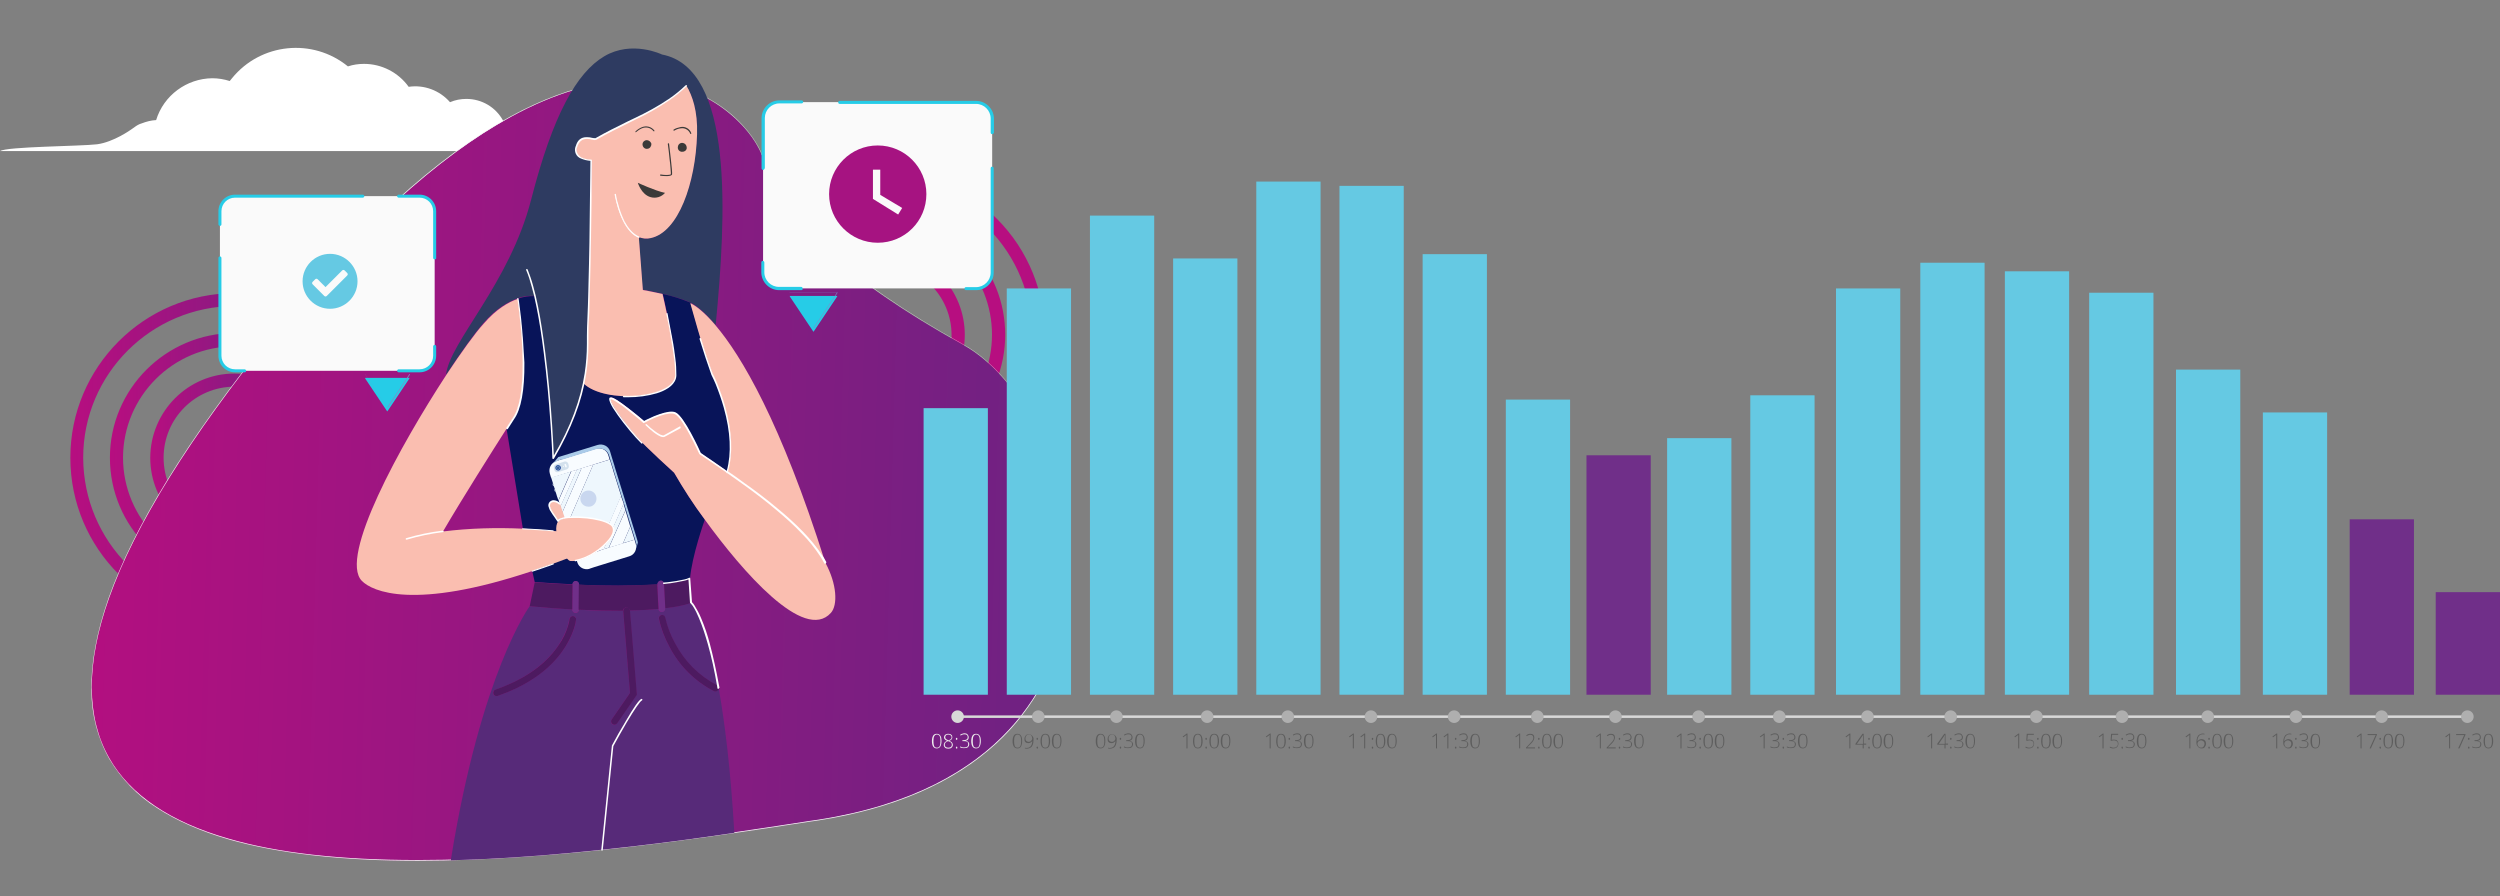 <?xml version="1.0" encoding="utf-8"?>
<!-- Generator: Adobe Illustrator 26.0.2, SVG Export Plug-In . SVG Version: 6.00 Build 0)  -->
<svg version="1.1" id="Calque_1" xmlns="http://www.w3.org/2000/svg" xmlns:xlink="http://www.w3.org/1999/xlink" x="0px" y="0px"
	 viewBox="0 0 991.9 355.6" style="enable-background:new 0 0 991.9 355.6;" xml:space="preserve">
<rect x="0" y="0" width="991.9" height="355.6" fill="#808080" stroke="none"/>
<style type="text/css">
	.st0{fill:#FFFFFF;}
	.st1{fill-rule:evenodd;clip-rule:evenodd;fill:url(#SVGID_00000063602711864136375570000007964476281248712879_);}
	.st2{fill:#F8F8F8;}
	.st3{fill-rule:evenodd;clip-rule:evenodd;fill:#2E3B61;}
	.st4{fill-rule:evenodd;clip-rule:evenodd;fill:#572A79;}
	.st5{fill-rule:evenodd;clip-rule:evenodd;fill:#081459;}
	.st6{fill-rule:evenodd;clip-rule:evenodd;fill:#4D1A60;}
	.st7{fill-rule:evenodd;clip-rule:evenodd;fill:#702F89;}
	.st8{fill-rule:evenodd;clip-rule:evenodd;fill:#F8FCFF;}
	.st9{fill-rule:evenodd;clip-rule:evenodd;fill:#EEF7FD;}
	.st10{fill-rule:evenodd;clip-rule:evenodd;fill:#D3E1ED;}
	.st11{fill-rule:evenodd;clip-rule:evenodd;fill:#2F56A3;}
	.st12{fill-rule:evenodd;clip-rule:evenodd;fill:#385F9C;}
	.st13{fill:#C9D7EF;}
	.st14{fill-rule:evenodd;clip-rule:evenodd;fill:#AACBE9;}
	.st15{fill-rule:evenodd;clip-rule:evenodd;fill:#FABEB0;}
	.st16{fill-rule:evenodd;clip-rule:evenodd;fill:#FFFFFF;}
	.st17{fill-rule:evenodd;clip-rule:evenodd;fill:#3B3A39;}
	.st18{fill-rule:evenodd;clip-rule:evenodd;fill:#FAFAFA;}
	.st19{fill:#26CCE7;}
	.st20{fill-rule:evenodd;clip-rule:evenodd;fill:#26CCE7;}
	.st21{fill:#7292CB;}
	.st22{fill:#A61381;}
	.st23{fill:#65C9E3;}
	.st24{enable-background:new    ;}
	.st25{fill:#EDEDED;}
	.st26{fill:#5D5D5D;}
	.st27{fill:#702F89;}
	.st28{fill:#D8D8D8;}
	.st29{fill:#AFAFAF;}
</style>
<g transform="translate(-729.553 -2522.158)">
	<path class="st0" d="M967,2579.3c-5.7-0.6-11.5-3.1-14.5-4.6c-7-4.3-15.3-5.9-23.3-4.6c-2.9-5.4-8.5-8.7-14.6-8.7
		c-2.2,0-4.4,0.4-6.5,1.3c-4.1-4.7-10.3-7-16.4-6.1c-4.1-5.7-10.7-9.1-17.7-9.1c-2.2,0-4.3,0.3-6.4,1c-14-11.4-34.6-9.3-46,4.7
		c-0.3,0.4-0.6,0.7-0.9,1.1c-2.2-0.7-4.6-1.1-6.9-1.1c-10.2,0.1-19.3,6.8-22.3,16.6c-2,0.1-3.9,0.6-5.7,1.3c-1.1,0.3-2.1,0.9-3,1.6
		c-0.4,0.3-0.9,0.6-1.3,0.9v0c0,0-6.8,4.9-13.4,5.8c-6.6,0.8-36,0.9-38.5,2.7h285.6C1012,2580.2,975.2,2580.1,967,2579.3"/>
	<g transform="translate(516.604 32.971)">
		<g transform="translate(231.007 2488.511)">
			<g transform="translate(423.592 147.605) rotate(135)">
				<g transform="translate(0 0)">
					<g>
						<defs>
							<path id="SVGID_1_" d="M5.8,75.2c0,27.3,22.2,49.5,49.5,49.5l0,0c22.6,0,42.3-15.2,47.9-37.1h-5.4
								c-5.5,18.9-22.8,31.9-42.5,31.8l0,0c-24.4,0-44.3-19.8-44.3-44.3l0,0C11.1,50.8,30.9,31,55.3,31l0,0
								c19.7-0.1,37,12.9,42.5,31.8h5.4C97.6,41,77.9,25.7,55.3,25.7l0,0C28,25.8,5.8,47.9,5.8,75.2"/>
						</defs>
						
							<linearGradient id="SVGID_00000119090102622999248610000012904380839134977954_" gradientUnits="userSpaceOnUse" x1="-19.737" y1="75.246" x2="-120.963" y2="-25.981">
							<stop  offset="0" style="stop-color:#B70E80"/>
							<stop  offset="1" style="stop-color:#662482"/>
						</linearGradient>
						
							<use xlink:href="#SVGID_1_"  style="overflow:visible;fill:url(#SVGID_00000119090102622999248610000012904380839134977954_);"/>
						<clipPath id="SVGID_00000139988539728834299570000005563908532025921188_">
							<use xlink:href="#SVGID_1_"  style="overflow:visible;"/>
						</clipPath>
					</g>
					<g>
						<defs>
							<path id="SVGID_00000046314388931883778670000000625619900238698140_" d="M21.8,75.2c0,18.5,15,33.5,33.5,33.5l0,0
								c13.7,0,26-8.3,31.1-21h-5.7c-4.7,9.7-14.6,15.8-25.3,15.8l0,0c-15.6,0-28.2-12.6-28.2-28.2l0,0C27.1,59.7,39.7,47,55.3,47
								l0,0c10.8,0,20.6,6.1,25.3,15.8h5.7c-5.1-12.7-17.4-21-31.1-21l0,0C36.8,41.8,21.9,56.8,21.8,75.2"/>
						</defs>
						
							<linearGradient id="SVGID_00000098932178585283331020000014435555640408837253_" gradientUnits="userSpaceOnUse" x1="-19.737" y1="75.245" x2="-120.963" y2="-25.982">
							<stop  offset="0" style="stop-color:#B70E80"/>
							<stop  offset="1" style="stop-color:#662482"/>
						</linearGradient>
						
							<use xlink:href="#SVGID_00000046314388931883778670000000625619900238698140_"  style="overflow:visible;fill:url(#SVGID_00000098932178585283331020000014435555640408837253_);"/>
						<clipPath id="SVGID_00000143617704942758982290000017758966790639259544_">
							<use xlink:href="#SVGID_00000046314388931883778670000000625619900238698140_"  style="overflow:visible;"/>
						</clipPath>
					</g>
					<g>
						<defs>
							<path id="SVGID_00000007410922093589990150000017086346977447776911_" d="M55.4,9.9C19.4,9.9-9.9,39.2-9.9,75.2l0,0
								c0,36.1,29.3,65.3,65.3,65.3l0,0c31.3,0,58.2-22.2,64.1-52.9h-5.2c-5.9,27.8-30.4,47.7-58.9,47.8l0,0
								c-33.2,0-60.1-26.9-60.2-60.2l0,0c0-33.2,26.9-60.1,60.2-60.2l0,0c28.4,0,53,19.9,58.9,47.7h5.3
								C113.5,32.1,86.7,9.9,55.4,9.9z"/>
						</defs>
						
							<linearGradient id="SVGID_00000006688470911673971180000014811500112730421426_" gradientUnits="userSpaceOnUse" x1="-19.737" y1="75.209" x2="-120.963" y2="-26.018">
							<stop  offset="0" style="stop-color:#B70E80"/>
							<stop  offset="1" style="stop-color:#662482"/>
						</linearGradient>
						
							<use xlink:href="#SVGID_00000007410922093589990150000017086346977447776911_"  style="overflow:visible;fill:url(#SVGID_00000006688470911673971180000014811500112730421426_);"/>
						<clipPath id="SVGID_00000036940646152593449750000017799314959457416089_">
							<use xlink:href="#SVGID_00000007410922093589990150000017086346977447776911_"  style="overflow:visible;"/>
						</clipPath>
					</g>
				</g>
			</g>
			<g transform="translate(9.852 130.986)">
				<g transform="translate(0 0)">
					<g>
						<defs>
							<path id="SVGID_00000160886826471883280960000011204186062512982912_" d="M15.7,51.3c0,27.3,22.2,49.5,49.5,49.5l0,0
								c22.6,0,42.3-15.2,47.9-37.1h-5.4c-5.5,18.9-22.8,31.9-42.5,31.8l0,0c-24.4,0-44.3-19.8-44.3-44.3l0,0
								C21,26.9,40.8,7.1,65.2,7.1l0,0c19.7-0.1,37,12.9,42.5,31.8h5.4C107.5,17.1,87.8,1.8,65.2,1.8l0,0
								C37.9,1.9,15.7,24,15.7,51.3"/>
						</defs>
						
							<linearGradient id="SVGID_00000111193033965656552940000013231570175825672884_" gradientUnits="userSpaceOnUse" x1="15.693" y1="51.347" x2="113.124" y2="51.347">
							<stop  offset="0" style="stop-color:#B70E80"/>
							<stop  offset="1" style="stop-color:#662482"/>
						</linearGradient>
						
							<use xlink:href="#SVGID_00000160886826471883280960000011204186062512982912_"  style="overflow:visible;fill:url(#SVGID_00000111193033965656552940000013231570175825672884_);"/>
						<clipPath id="SVGID_00000038402339299911622780000011915230125576728759_">
							<use xlink:href="#SVGID_00000160886826471883280960000011204186062512982912_"  style="overflow:visible;"/>
						</clipPath>
					</g>
					<g>
						<defs>
							<path id="SVGID_00000072264068602946096430000004107054625523520437_" d="M31.7,51.3c0,18.5,15,33.5,33.5,33.5l0,0
								c13.7,0,26-8.3,31.1-21h-5.7C85.8,73.5,76,79.6,65.2,79.6l0,0C49.6,79.6,37,66.9,37,51.3l0,0c0-15.6,12.6-28.2,28.2-28.2l0,0
								c10.8,0,20.6,6.1,25.3,15.8h5.7c-5.1-12.7-17.4-21-31.1-21l0,0C46.7,17.9,31.8,32.9,31.7,51.3"/>
						</defs>
						
							<linearGradient id="SVGID_00000165952572237722114170000000695055711521318813_" gradientUnits="userSpaceOnUse" x1="31.735" y1="51.344" x2="96.286" y2="51.344">
							<stop  offset="0" style="stop-color:#B70E80"/>
							<stop  offset="1" style="stop-color:#662482"/>
						</linearGradient>
						
							<use xlink:href="#SVGID_00000072264068602946096430000004107054625523520437_"  style="overflow:visible;fill:url(#SVGID_00000165952572237722114170000000695055711521318813_);"/>
						<clipPath id="SVGID_00000136404877048412120490000005154272990744240296_">
							<use xlink:href="#SVGID_00000072264068602946096430000004107054625523520437_"  style="overflow:visible;"/>
						</clipPath>
					</g>
					<g>
						<defs>
							<path id="SVGID_00000067199628813517161370000017826271968319124400_" d="M65.3-14C29.3-14,0,15.3,0,51.3l0,0
								c0,36.1,29.3,65.3,65.3,65.3l0,0c31.3,0,58.2-22.2,64.1-52.9h-5.2c-5.9,27.8-30.4,47.7-58.9,47.8l0,0
								c-33.2,0-60.1-26.9-60.2-60.2l0,0c0-33.2,27-60.1,60.2-60.2l0,0c28.4,0,53,19.9,58.9,47.7h5.3C123.4,8.2,96.6-14,65.3-14z"/>
						</defs>
						
							<linearGradient id="SVGID_00000034802344722071599680000011518497072565049220_" gradientUnits="userSpaceOnUse" x1="4.113159e-07" y1="51.309" x2="129.429" y2="51.309">
							<stop  offset="0" style="stop-color:#B70E80"/>
							<stop  offset="1" style="stop-color:#662482"/>
						</linearGradient>
						
							<use xlink:href="#SVGID_00000067199628813517161370000017826271968319124400_"  style="overflow:visible;fill:url(#SVGID_00000034802344722071599680000011518497072565049220_);"/>
						<clipPath id="SVGID_00000055686107283769421330000010100249353668500643_">
							<use xlink:href="#SVGID_00000067199628813517161370000017826271968319124400_"  style="overflow:visible;"/>
						</clipPath>
					</g>
				</g>
			</g>
			
				<linearGradient id="SVGID_00000024713831645529747580000001014276389891724714_" gradientUnits="userSpaceOnUse" x1="158.6" y1="419.009" x2="157.427" y2="419.035" gradientTransform="matrix(388.334 0 0 -309.488 -61139.945 129870.227)">
				<stop  offset="0" style="stop-color:#662482"/>
				<stop  offset="1" style="stop-color:#B70E80"/>
			</linearGradient>
			<path style="fill-rule:evenodd;clip-rule:evenodd;fill:url(#SVGID_00000024713831645529747580000001014276389891724714_);" d="
				M306.5,326.1C445.9,304.6,414,165.2,364,137.5S289.8,84.8,285,64.7s-68-88.1-194.9,68.7C-121.3,394.4,189.6,344.1,306.5,326.1"/>
			<path class="st2" d="M147.5,342.2c-30.2,0-55.4-2.9-74.9-8.5c-11.1-3.2-20.6-7.4-28.3-12.4c-7.8-4.9-14.3-11.6-19-19.5
				c-4.7-8.3-7.1-17.8-7.1-27.3C18,263.7,20.3,251.4,25,238c5-14.1,12.8-29.8,23.2-46.7c10.9-17.7,25-37.3,41.8-58.1
				c33.5-41.4,65.3-70.5,94.6-86.4c12.3-6.7,24.2-11.1,35.5-13.1c9.2-1.7,18.6-1.6,27.7,0.3c9.9,2.2,19.1,7,26.5,14
				c6.5,6.2,9.9,12.6,10.8,16.5c5.3,21.8,32.6,47,79,72.8c13.4,7.4,25.6,23,33.6,42.6c8.4,20.8,11.1,43.7,7.4,64.4
				c-1.7,9.5-4.8,18.6-9.2,27.2c-4.8,9-11.1,17.2-18.6,24.1c-17.1,15.7-40.9,26-70.7,30.6l0-0.1l0,0.1l-3.5,0.5
				c-40,6.2-100.4,15.5-155.4,15.5L147.5,342.2z M233.4,32.7c-14.9,0-31.3,4.8-48.7,14.3c-29.2,15.9-61,45-94.5,86.3
				c-32.9,40.7-54.8,75.9-65,104.7c-9.2,26-9.1,47.4,0.2,63.6c8.3,14.5,24.2,25.2,47.2,31.8c19.5,5.7,44.7,8.5,74.9,8.5h0.2
				c55,0,115.4-9.3,155.4-15.5l3.5-0.5c75-11.6,93.8-56.2,98.4-81.7c3.7-20.6,1.1-43.5-7.4-64.3c-7.9-19.6-20.2-35.1-33.5-42.5
				c-46.5-25.8-73.8-51-79.1-72.9c-0.9-3.8-4.2-10.2-10.8-16.4c-7.4-7-16.5-11.8-26.4-14C243,33.2,238.2,32.7,233.4,32.7"/>
			<path class="st3" d="M218.4,55.8c13.8-7.8,26.1-11.7,35.8-21.1c2.3,3.8,4.5,10,4.2,19.3c-0.6,19.3-7.4,38.7-18.4,41.1
				c-1.6,0.4-3.2,0.2-4.7-0.4l1.6,20.9c0,0,12.7,2.2,18.9,5.1c1.9,0.9,5.4,3.4,10.1,8.9c4.2-43.5,7.3-101.8-21.3-107.3
				c0,0-11.9-5.8-22.9,0.7s-20.4,23.3-29,56.8s-32.4,56.5-33.8,69.6c6.1-9.3,11.5-16.7,14.8-20.5c5-5.8,9.9-8.5,13.5-9.8
				c2.2-0.9,4.6-1.2,7-1c5.7,24.1,7.2,64.2,7.2,64.2c7-11.9,10.3-21.5,12-29.6c2.2-10.7,1.4-18.7,1.8-25.7
				c0.8-12.2,1.3-62.9,1.3-62.9s-7.6-0.1-5.8-5.5S217.4,56.4,218.4,55.8"/>
			<path class="st4" d="M273.3,331.1c-1.5-25.4-3.8-43.9-6.2-57.3c-0.1,0.7-0.7,1.2-1.4,1.2c-0.2,0-0.3-0.1-0.5-0.1
				c-7.6-3.9-13.8-10.1-17.7-17.7c-1.9-3.4-3.3-7.1-4.2-11c-0.1-0.7,0.3-1.4,1-1.5c0.7-0.1,1.4,0.3,1.5,1c0.8,3.6,2.2,7,3.9,10.2
				c3.7,7.1,9.5,12.9,16.6,16.6c0.3,0.1,0.5,0.3,0.6,0.6c-5.1-28.2-10.7-33.3-10.7-33.3s-2.7,1.3-10.4,2.2v0.1
				c0,0.7-0.5,1.3-1.3,1.4c-0.7,0-1.3-0.5-1.3-1.2c-3.1,0.3-6.9,0.5-11.4,0.6l2.7,32.9c0,0.3-0.1,0.6-0.2,0.9l-7.6,11
				c-0.4,0.6-1.3,0.7-1.8,0.3c-0.6-0.4-0.7-1.2-0.3-1.8l7.3-10.6l-2.7-32.5c0,0,0-0.1,0-0.1c-5,0.1-10.8,0-17.6-0.4
				c0,0.7-0.6,1.3-1.3,1.3c-0.7,0-1.3-0.6-1.3-1.3l0,0v-0.1c-5.1-0.3-10.7-0.7-16.9-1.3c0,0-19.3,26.1-31.3,100.8
				c20-0.5,40.4-2.1,60-4.2C239.3,335.9,257.1,333.5,273.3,331.1 M210.5,246.5c-0.3,3.7-2.7,8.5-4.7,11.5
				c-6.1,9.2-16.2,15.2-26.5,18.8c-0.7,0.2-1.4-0.1-1.7-0.8c-0.2-0.7,0.1-1.4,0.8-1.6c9.7-3.4,19.3-9,25.1-17.7
				c1.5-2.3,2.7-4.7,3.6-7.3c0.3-1,0.5-2,0.7-3c0.1-0.7,0.7-1.3,1.4-1.2C210,245.1,210.6,245.7,210.5,246.5
				C210.5,246.5,210.5,246.5,210.5,246.5"/>
			<path class="st5" d="M211.7,232.7c10.4,0.5,20.7,0.5,31.1-0.1v0c0-0.7,0.5-1.3,1.3-1.4c0.7,0,1.3,0.5,1.4,1.2
				c8.2-0.8,10.2-2,10.2-2c0.7-9.1,5.9-23.6,5.9-23.6c-4.4-5.9-8.4-12.1-12.1-18.5c0,0-11.1-10.2-15-14.5s-11-13.5-10.3-15.2
				s13.4,9.3,13.4,9.3s9-4.9,12.4-3.4s9.9,16,9.9,16c3.8,2.5,7.4,5,10.7,7.3c4.9-17.3-5.9-38.7-5.9-38.7c-4.3-11.6-8-25.6-8.7-28.3
				c-3.6-1.5-7.3-2.7-11.1-3.5c0,0,5.4,22.9,5.2,32.2s-28.2,11.4-36.5,3.3c-1.7,8-5.1,17.6-12,29.6c0,0-1.6-40.1-7.2-64.2
				c-2.4-0.2-4.8,0.2-7,1c0,0,5.9,36.7-2,47.5c0,0-0.9,1.5-2.5,3.9l6.5,39.8c1.6,6.8,2.6,6.7,3.7,16.8l1,4.4
				c5.5,0.4,10.5,0.7,15,0.9c0-0.7,0.6-1.3,1.3-1.3C211.1,231.3,211.7,231.9,211.7,232.7L211.7,232.7z"/>
			<path class="st6" d="M229.2,243.1l2.7,32.5l-7.3,10.6c-0.4,0.6-0.2,1.4,0.4,1.8c0.6,0.4,1.4,0.2,1.8-0.3l7.6-11
				c0.2-0.2,0.3-0.6,0.2-0.9l-2.7-32.9l0-0.1c-0.1-0.7-0.7-1.3-1.4-1.2C229.7,241.7,229.2,242.3,229.2,243.1L229.2,243.1z"/>
			<path class="st6" d="M247.5,257.2c3.9,7.6,10.1,13.8,17.7,17.7c0.6,0.3,1.4,0.1,1.8-0.6c0.1-0.1,0.1-0.3,0.1-0.5
				c0-0.2-0.1-0.5-0.1-0.7c-0.1-0.3-0.3-0.5-0.6-0.6c-7.1-3.7-12.9-9.5-16.6-16.6c-1.8-3.2-3.1-6.7-3.9-10.2c-0.1-0.7-0.8-1.2-1.5-1
				c-0.7,0.1-1.2,0.8-1,1.5C244.2,250.1,245.6,253.7,247.5,257.2"/>
			<path class="st6" d="M205.8,258c2-3,4.3-7.8,4.7-11.5c0.1-0.7-0.5-1.3-1.2-1.4c-0.7,0-1.3,0.5-1.4,1.2c-0.1,1-0.4,2-0.7,3
				c-0.8,2.6-2,5.1-3.6,7.3c-5.8,8.8-15.4,14.3-25.1,17.7c-0.7,0.2-1,1-0.8,1.7c0.2,0.7,1,1,1.7,0.8
				C189.7,273.2,199.7,267.3,205.8,258"/>
			<path class="st7" d="M209,242.5c0,0.7,0.5,1.3,1.3,1.3s1.3-0.5,1.3-1.3c0,0,0,0,0-0.1l0.1-9.9v0c0-0.7-0.6-1.3-1.3-1.3
				c-0.7,0-1.3,0.5-1.3,1.2c0,0,0,0,0,0L209,242.5L209,242.5z"/>
			<path class="st7" d="M242.8,232.5l0.5,9.7c0,0,0,0,0,0.1c0.1,0.7,0.7,1.2,1.4,1.2c0.7-0.1,1.2-0.7,1.2-1.4V242l-0.5-9.7
				c0,0,0,0,0-0.1c-0.1-0.7-0.7-1.3-1.4-1.2S242.7,231.8,242.8,232.5L242.8,232.5z"/>
			<path class="st6" d="M231.8,242.9c4.5-0.1,8.3-0.3,11.4-0.6c0,0,0,0,0-0.1l-0.5-9.7c-10.4,0.6-20.7,0.7-31.1,0.1l-0.1,9.9
				c0,0,0,0,0,0.1c6.8,0.3,12.6,0.4,17.6,0.4c0-0.7,0.6-1.3,1.3-1.3C231.2,241.7,231.8,242.2,231.8,242.9L231.8,242.9z"/>
			<path class="st6" d="M209,242.5l0.1-9.9c0,0,0,0,0,0c-4.6-0.2-9.6-0.5-15-0.9l-2,9.5C198.2,241.8,203.9,242.2,209,242.5"/>
			<path class="st6" d="M245.4,232.3l0.5,9.7c7.7-0.9,10.4-2.2,10.4-2.2l-0.7-9.5C255.6,230.3,253.5,231.5,245.4,232.3
				C245.4,232.3,245.4,232.3,245.4,232.3"/>
			<path class="st8" d="M223.8,183l-0.5-1.7c-0.6-2.1-2.8-3.2-4.9-2.6l-13.9,4.3l-1.8,0.6l-0.2,0.1c-2,0.7-3,2.9-2.4,4.9l0.5,1.7
				L223.8,183"/>
			<path class="st9" d="M203.5,199.2l5-11.5l-7.9,2.4l0.7,2.2l0.3,1.1l0.4,1.1l0.3,1.1l0.4,1.2l0.2,0.7L203.5,199.2z"/>
			<path class="st8" d="M220.7,218.8l6.8-2.1l3.3-1l2.9-0.9l0.5,1.7c0.6,2.1-0.5,4.3-2.6,4.9l-13.9,4.3l-1.8,0.6l-0.2,0.1
				c-2,0.5-4.1-0.6-4.7-2.6l-0.5-1.7l7.9-2.4L220.7,218.8z"/>
			<path class="st8" d="M204.3,201.8l6.6-14.8l-2.3,0.7l-5,11.5L204.3,201.8z"/>
			<path class="st10" d="M203.4,188l3.4-1.1c0.6-0.2,1-0.9,0.8-1.5l-0.2-0.8c-0.2-0.6-0.9-1-1.5-0.8l-3.4,1.1
				c-0.6,0.2-1,0.9-0.8,1.5l0.2,0.8C202.1,187.9,202.8,188.2,203.4,188 M206.2,185.9l-0.3-0.8c0-0.2,0.1-0.3,0.2-0.4
				c0.1,0,0.3,0,0.4,0.2l0.3,0.8c0,0.2,0,0.3-0.2,0.4C206.4,186.2,206.3,186.1,206.2,185.9 M204.5,186c0.2,0.6-0.1,1.2-0.7,1.4
				c-0.6,0.2-1.2-0.1-1.4-0.7c-0.2-0.6,0.1-1.2,0.7-1.4C203.7,185,204.3,185.4,204.5,186C204.5,186,204.5,186,204.5,186
				 M205.7,185.6c0,0.1,0,0.2-0.1,0.3c-0.1,0-0.2,0-0.3-0.1c0-0.1,0-0.2,0.1-0.3C205.6,185.4,205.7,185.5,205.7,185.6
				C205.7,185.6,205.7,185.6,205.7,185.6"/>
			<path class="st10" d="M202.7,183.6l1.8-0.6c-0.1-0.2-0.4-0.3-0.6-0.2l-1,0.3c-0.2,0.1-0.4,0.3-0.4,0.5L202.7,183.6z"/>
			<path class="st10" d="M202.4,195.8l-0.3-1.1c-0.2,0.1-0.2,0.3-0.2,0.4l0.1,0.4C202.1,195.7,202.2,195.8,202.4,195.8"/>
			<path class="st10" d="M201.3,193.3c0.1,0.2,0.2,0.3,0.4,0.2l-0.3-1.1c-0.2,0.1-0.2,0.3-0.2,0.4L201.3,193.3z"/>
			<path class="st11" d="M202.3,186.6c0.2,0.6,0.8,0.9,1.4,0.8c0.6-0.2,0.9-0.8,0.8-1.4c-0.2-0.6-0.8-0.9-1.4-0.8c0,0,0,0,0,0
				C202.5,185.4,202.1,186,202.3,186.6 M203.2,185.7c0.3-0.1,0.7,0.1,0.8,0.4c0.1,0.3-0.1,0.7-0.4,0.8c-0.3,0.1-0.7-0.1-0.8-0.4
				c0,0,0,0,0,0C202.7,186.2,202.9,185.8,203.2,185.7"/>
			<path class="st12" d="M202.8,186.5c0.1,0.3,0.4,0.5,0.8,0.4c0.3-0.1,0.5-0.4,0.4-0.8s-0.4-0.5-0.8-0.4c0,0,0,0,0,0
				C202.9,185.8,202.7,186.2,202.8,186.5"/>
			<path class="st8" d="M230.1,203.2l-6.6,14.8l5.6-1.7l2.9-6.7L230.1,203.2z"/>
			<path class="st8" d="M228.3,197.4l-9.5,22l0,0l2-0.6l0.7-0.2l0,0l7.9-18.1L228.3,197.4z"/>
			<path class="st8" d="M206.7,209.5l10.6-24.5l-4.6,1.4l-7.7,17.7L206.7,209.5z"/>
			<path class="st9" d="M205,204.1l7.7-17.7l-1.9,0.6l-6.6,14.8L205,204.1z"/>
			<path class="st9" d="M217.3,185l-10.6,24.5l3.9,12.5l3-0.9l0,0l4.9-1.5l0.4-0.1l0,0l9.5-22l-3.2-10.2l0-0.1l-1.3-4.2l-2.9,0.9
				l-3.3,1L217.3,185z"/>
			<path class="st9" d="M229.3,200.5l-7.9,18.1l0,0l6.1-1.9l3.3-1l2.9-0.9L229.3,200.5z M223.5,217.9l6.6-14.8l2,6.3l-2.9,6.7
				l-1.6,0.5L223.5,217.9z"/>
			<path class="st13" d="M215.4,195.3c-1.8,0-3.2,1.4-3.2,3.2s1.4,3.2,3.2,3.2c0.3,0,0.6,0,1-0.1c1.3-0.4,2.2-1.7,2.2-3.1
				C218.6,196.7,217.2,195.3,215.4,195.3z"/>
			<path class="st14" d="M234.4,218.3l0.6-2.3c0-0.3-0.1-0.7-0.2-1l-0.5-1.7l-8.5-27.5l0-0.1l-1.3-4.2l0,0l-0.5-1.7
				c-0.6-2.1-2.8-3.2-4.9-2.6l-13.9,4.3l0,0l-1.7,0.5l0,0l-0.1,0.1l-2.1,2.5c0.4-0.4,0.9-0.7,1.5-0.9l0,0c0-0.2,0.2-0.4,0.4-0.5
				l1-0.3c0.2-0.1,0.5,0,0.6,0.2l13.9-4.3c2.1-0.6,4.3,0.5,4.9,2.6l0.5,1.7l0,0l1.3,4.2l0,0.1l3.2,10.2l1,3.1l4.4,14.3v0l0.5,1.7
				C234.4,217.1,234.4,217.7,234.4,218.3L234.4,218.3"/>
			<g transform="translate(123.508 48.741)">
				<path class="st15" d="M61.9,118c7.9-10.8,2-47.5,2-47.5c-3.7,1.3-8.5,4-13.5,9.8C47,84,41.6,91.5,35.5,100.7
					C17.2,128.7-7.2,173,2,182.4c4.1,4.2,20.6,11.8,67.6-3.9c4.9-1.6,10.2-3.6,15.8-5.7c-0.7-0.1-1.3-0.2-1.9-0.5
					c-1.2-0.6-2.7-5-3.2-9.5c-1.9-0.2-7.2-0.7-14.4-1.1c-10.6-0.5-21.2-0.2-31.7,1.1c7.7-13.2,20-32.6,25.3-40.9
					C60.9,119.5,61.9,118,61.9,118"/>
				<path class="st15" d="M125.9,139.5c3.7,6.4,7.7,12.6,12.1,18.5c15,20.7,39.5,48.9,50.1,37.1c2.8-3.1,2.4-11.5-2.2-19.9
					c-0.5-1-1.1-1.9-1.7-2.9c-6.5-9.9-18.7-20.2-37.2-33.2c-3.4-2.4-7-4.8-10.7-7.3c-2.6-4.1-6.5-14.5-9.9-16s-12.4,3.4-12.4,3.4
					s-12.7-11-13.4-9.3s6.5,10.9,10.3,15.2S125.9,139.5,125.9,139.5"/>
				<path class="st15" d="M141.1,100.4c0,0,10.9,21.4,5.9,38.7c18.5,13,30.8,23.3,37.2,33.2c0.6,1,1.2,1.9,1.7,2.9
					c-17.7-56-33.4-82.2-43.5-94.1c-4.7-5.6-8.2-8-10.1-8.9C133.1,74.7,136.7,88.8,141.1,100.4"/>
				<path class="st15" d="M126.5,100.8c0.2-9.4-5.2-32.2-5.2-32.2c-4.3-1-7.8-1.6-7.8-1.6L111.9,46c1.5,0.6,3.1,0.8,4.7,0.4
					c11-2.3,17.8-21.8,18.4-41.1c0.3-9.4-1.9-15.5-4.2-19.3c-9.7,9.4-22,13.3-35.8,21.1c-1,0.6-5.9-2.5-7.7,2.9s5.8,5.5,5.8,5.5
					s-0.5,50.7-1.3,62.9c-0.4,7,0.4,14.9-1.8,25.7C98.3,112.2,126.3,110.2,126.5,100.8"/>
				<path class="st15" d="M76.6,153.3c0.3,1.3,2,3.4,3.3,5.4c0.3-0.3,0.6-0.6,1-0.8c0.5-0.2,1-0.4,1.6-0.5l-1.9-5.6
					C78.7,150.1,75.9,150.7,76.6,153.3"/>
				<path class="st15" d="M88,174.2c7.1-1.8,17.4-10.5,13-14c-3.5-2.8-14-3.5-18.5-2.7c-0.6,0.1-1.1,0.2-1.6,0.5
					c-0.4,0.2-0.7,0.5-1,0.8c-2.8,3.7,2.6,15.2,4.7,15.7C85.7,174.6,86.9,174.5,88,174.2"/>
			</g>
			<path class="st0" d="M225.7,210.2c-0.2-0.6-0.6-1.1-1.1-1.5c-2.3-1.8-7-2.6-9.6-2.9c-2.1-0.2-4.3-0.3-6.5-0.2
				c-1.5,0-3,0.3-4.4,0.8c-0.3,0.1-0.5,0.3-0.8,0.5c-0.1-0.2-0.2-0.3-0.3-0.5c-0.2-0.3-0.4-0.6-0.6-0.9c-0.4-0.5-0.7-1.1-1.1-1.6
				c-0.4-0.6-0.8-1.3-1-2c-0.2-0.3-0.2-0.7-0.1-1c0.2-0.8,1-1.2,1.8-1c0.6,0.1,1.2,0.4,1.7,0.9c0.1,0.1,0.3,0.1,0.4,0
				c0.1-0.1,0.1-0.3,0-0.5c-0.5-0.6-1.3-1-2-1.1c-0.4-0.1-0.9-0.1-1.3,0.1c-1.1,0.4-1.6,1.7-1.1,2.7c0.2,0.8,0.6,1.5,1.1,2.2
				c0.3,0.5,0.7,1.1,1.1,1.6c0.2,0.3,0.4,0.6,0.6,0.9c0.2,0.3,0.4,0.5,0.5,0.8c0,0,0,0.1,0.1,0.1c0,0,0.1,0.1,0.2,0.1
				c0.1,0,0.1,0,0.2,0c0,0,0.1,0,0.1-0.1c0.2-0.3,0.5-0.5,0.8-0.7c1.3-0.5,2.7-0.7,4.1-0.7c2.1-0.1,4.3,0,6.4,0.2
				c2.5,0.3,7.1,1,9.3,2.7c0.4,0.3,0.7,0.7,0.8,1.2c0.4,1.4-0.6,3.2-1.6,4.4c-1.6,1.9-3.4,3.5-5.4,4.8c-2.3,1.6-5,2.8-7.8,3.3
				c-0.2,0-0.3,0.2-0.3,0.3c0,0.2,0.1,0.3,0.3,0.3l0,0c0,0,0,0,0,0c2.9-0.6,5.6-1.8,8-3.4c2.1-1.3,4-3,5.6-4.9
				C225.1,213.8,226.2,211.9,225.7,210.2z"/>
			<g>
				<path class="st0" d="M236.4,278c-0.9,0.3-3,3.3-6.2,8.8l-0.1,0.2c-1.9,3.1-3.7,6.3-5.4,9.5c0,0,0,0.1,0,0.1l-4.2,41.3
					c0,0.2,0.1,0.3,0.3,0.3h0c0.2,0,0.3-0.1,0.3-0.3l4.2-41.2c1.7-3.1,3.5-6.3,5.3-9.4l0,0c3.1-5.2,5.3-8.4,6-8.7
					c0.2-0.1,0.2-0.2,0.2-0.4S236.5,277.9,236.4,278z"/>
				<polygon class="st0" points="220.8,338.1 220.8,338.1 220.8,338.1 				"/>
			</g>
			<path class="st0" d="M157.6,211.2c-4.9,0.6-9.8,1.6-14.5,3c-0.1,0-0.2,0.2-0.2,0.3c0,0.2,0.1,0.3,0.3,0.3l0,0c0,0,0.1,0,0.1,0
				c4.7-1.4,9.5-2.4,14.4-3c0.1,0,0.1-0.1,0.2-0.1c0-0.1,0.1-0.1,0.1-0.2C157.9,211.3,157.7,211.2,157.6,211.2z"/>
			<path class="st16" d="M201.4,211.5c-4-0.4-8.1-0.6-12.1-0.8c-0.1,0-0.2-0.1-0.2-0.2c0-0.1,0.1-0.2,0.2-0.2c0,0,0,0,0,0
				c4,0.2,8.1,0.4,12.1,0.8c0.1,0,0.2,0.1,0.2,0.2C201.7,211.4,201.6,211.5,201.4,211.5"/>
			<path class="st16" d="M193,227.1c2.8-0.9,5.6-1.9,8.4-2.9c0.1,0,0.2,0,0.3,0.1c0,0.1,0,0.2-0.1,0.3c0,0,0,0,0,0
				c-2.8,1-5.6,2-8.4,2.9c-0.1,0-0.2,0-0.3-0.1C192.8,227.2,192.9,227.1,193,227.1"/>
			<path class="st0" d="M249.9,143c-0.3-2.4-0.6-4.9-1.2-7.9s-1.2-6.3-1.9-10c0-0.2-0.2-0.3-0.3-0.2s-0.3,0.2-0.2,0.3
				c0.8,3.6,1.4,6.9,1.9,10c0.5,3.1,0.9,5.6,1.2,7.9c0.3,2.1,0.4,4.3,0.4,6.5c0,0.4-0.1,0.7-0.2,1.1c-0.8,2.8-4.3,4.5-7.1,5.4
				c-4.2,1.3-8.7,1.8-13.1,1.6c-0.2,0-0.3,0.1-0.3,0.3c0,0.2,0.1,0.3,0.3,0.3c0.6,0,1.2,0,1.7,0l0,0c3.9,0,7.8-0.5,11.5-1.6
				c2.9-0.9,6.6-2.7,7.5-5.8c0.1-0.4,0.2-0.8,0.2-1.3C250.3,147.3,250.2,145.1,249.9,143z"/>
			<path class="st0" d="M252,170c-0.1-0.1-0.3-0.2-0.4-0.1l-0.2,0.1c-2,1.1-4,2.3-6.1,3.4c-0.2,0.1-0.7,0-1.4-0.3
				c-0.8-0.4-1.5-0.9-2.2-1.4c-1.1-0.8-2.2-1.7-3.2-2.7c0,0,0,0,0,0c-0.1-0.1-0.3-0.1-0.4,0c-0.1,0.1-0.1,0.3,0,0.4
				c1,1,2.1,1.9,3.2,2.8c0.7,0.5,2.5,1.9,3.7,1.9l0,0c0.2,0,0.4,0,0.6-0.1c2-1.1,4.1-2.2,6.1-3.3l0.2-0.1c0,0,0,0,0,0
				C252,170.3,252,170.1,252,170z"/>
			<path class="st0" d="M254.4,34.5c-0.1-0.1-0.3-0.1-0.4,0c-2.1,2-4.4,3.9-6.8,5.5c-4.3,2.9-8.9,5.4-13.6,7.6
				c-0.8,0.4-1.6,0.8-2.5,1.2c-4.3,2.1-8.7,4.3-12.9,6.7c-0.4,0-0.8,0-1.1-0.1l-0.1,0c-0.7-0.2-1.4-0.3-2.2-0.3h-0.1
				c-2.2,0-3.6,1.1-4.3,3.5c0,0.1,0,0.1-0.1,0.2c-0.7,1.9,0.2,4.1,2.2,4.8c1.2,0.5,2.4,0.8,3.7,0.9c-0.1,10.9-0.3,21.9-0.4,32.5
				c-0.1,4.9-0.2,11.3-0.4,17.8c-0.1,2.9-0.1,5.1-0.2,7.2c-0.1,1.7-0.1,3.4-0.2,5.2c-0.1,2.3-0.2,4.6-0.2,6.8c0,1,0,2,0,3.1
				c0,4-0.3,7.9-0.9,11.8c-1.6,10.3-5.5,21-12.2,32.5c-0.2-4.4-0.5-8.8-0.7-12.2c-0.7-10.5-1.6-19.8-2.7-28.5
				c-0.9-7.2-1.8-13.1-2.9-18.5c-0.6-3-1.2-5.6-1.9-8c-0.6-2.3-1.4-4.5-2.2-6.6c0,0,0,0,0,0c-0.1-0.1-0.2-0.2-0.4-0.2
				s-0.2,0.2-0.2,0.4c0.9,2.1,1.6,4.3,2.2,6.6c0.7,2.4,1.3,5,1.9,8c1.1,5.4,2,11.2,2.9,18.4c1.1,8.7,2,18,2.7,28.5
				c0.2,3.6,0.6,8.4,0.7,13.2c0,0.1,0.1,0.2,0.2,0.3c0,0,0,0,0.1,0l0,0c0.1,0,0.2-0.1,0.3-0.1c7-12,11.2-23,12.8-33.6
				c0.6-3.9,0.9-7.9,0.9-11.9c0-1,0-2.1,0-3.1c0-2.2,0-4.5,0.2-6.8c0.1-1.8,0.2-3.5,0.2-5.2c0.1-2.1,0.1-4.3,0.2-7.2
				c0.2-6.4,0.3-12.9,0.4-17.8c0.2-10.7,0.3-21.8,0.4-32.8c0,0,0,0,0,0c0-0.2-0.1-0.3-0.3-0.3c-1.3,0-2.6-0.3-3.7-0.8
				c-0.5-0.2-1-0.6-1.3-1c-0.8-0.9-1-2.2-0.5-3.3c0.7-2.1,1.9-3.1,3.8-3.1h0.1c0.7,0,1.4,0.1,2,0.3l0.2,0c0.5,0.2,1,0.2,1.5,0
				c4.2-2.4,8.6-4.6,12.9-6.7c0.8-0.4,1.6-0.8,2.4-1.2c4.7-2.2,9.3-4.8,13.6-7.7c2.5-1.7,4.8-3.6,6.9-5.6
				C254.6,34.8,254.6,34.7,254.4,34.5z"/>
			<path class="st16" d="M235.4,94.5L235.4,94.5c0.1,0,0.2,0.1,0.2,0.2v0c0,0,0,0,0,0.1c0,0,0,0,0,0c0,0.1-0.1,0.1-0.2,0.1
				c0,0,0,0-0.1,0c0,0,0,0,0,0c-2.7-1.1-4.6-3.7-5.9-6.3c-1.2-2.3-2.1-4.7-2.7-7.2c-0.3-1.2-0.6-2.4-0.8-3.6c0-0.1,0.1-0.2,0.2-0.2
				c0.1,0,0.2,0.1,0.2,0.2c0.2,1.2,0.4,2.4,0.8,3.5c0.6,2.5,1.5,4.9,2.6,7.2C231,90.9,232.9,93.4,235.4,94.5"/>
			<path class="st0" d="M235.4,95C235.4,95,235.4,95,235.4,95c-0.1,0-0.1,0-0.1,0c-2.3-1-4.3-3.1-6-6.3c-1.7-3.4-2.8-7.1-3.5-10.8
				c0-0.2,0.1-0.3,0.2-0.3c0,0,0,0,0,0c0.1,0,0.2,0,0.2,0.1c0.1,0,0.1,0.1,0.1,0.2c0.6,3.7,1.8,7.3,3.4,10.7c1.6,3,3.5,5.1,5.6,6
				c0.1,0,0.1,0,0.2,0.1c0.1,0.1,0.1,0.1,0.1,0.2v0c0,0,0,0.1,0,0.1c0,0,0,0,0,0.1c0,0-0.1,0.1-0.1,0.1C235.6,95,235.5,95,235.4,95
				L235.4,95 M226.2,77.7L226.2,77.7c-0.1,0-0.1,0.1-0.1,0.1c0.6,3.7,1.8,7.4,3.4,10.8c1.7,3.2,3.6,5.3,5.9,6.2l0,0c0,0,0,0,0,0
				c0,0,0,0,0.1,0c0,0,0,0,0-0.1c0,0,0,0,0,0c0,0,0,0,0,0v0c0,0,0-0.1,0-0.1c0,0-0.1,0-0.1,0h0l0,0c-2.2-1-4.1-3-5.7-6.1
				c-1.6-3.4-2.8-7-3.4-10.7C226.3,77.7,226.2,77.7,226.2,77.7"/>
			<path class="st0" d="M309.8,223.7c-0.5-1-1.1-2-1.8-2.9c-2.1-3.2-4.6-6.2-7.3-9c-3.3-3.4-6.7-6.5-10.4-9.5
				c-3.9-3.3-8.2-6.6-13.6-10.4c-1.9-1.4-3.8-2.8-5.9-4.2c2-7.2,1.6-15.8-1.1-25.6c-0.9-3.2-2-6.3-3.2-9.3c-0.5-1.1-1-2.5-1.7-3.7
				c-1.6-4.2-3.1-8.7-4.7-14.1c0-0.2-0.2-0.2-0.4-0.2c-0.2,0-0.2,0.2-0.2,0.4c1.7,5.5,3.2,10,4.7,14.2l0,0c0.6,1.2,1.2,2.5,1.7,3.7
				c1.2,3,2.3,6.1,3.2,9.3c2.7,9.6,3.1,18.1,1.2,25.1c-3.1-2.2-6.5-4.5-10.3-7.1c-0.4-0.9-6.6-14.6-10-16.1
				c-1.3-0.6-3.4-0.3-6.4,0.7c-1.5,0.5-2.9,1.1-4.3,1.8c-0.5,0.2-1.1,0.5-1.8,0.9c-2-1.7-4.1-3.4-6.2-5c-1.5-1.2-3.1-2.3-4.7-3.4
				l-0.1,0c-0.6-0.4-2.1-1.3-2.7-0.8c-0.1,0.1-0.1,0.1-0.1,0.2c-0.3,0.8,0.7,2.6,1.4,3.8l0,0c1.3,2,2.6,3.9,4.1,5.8
				c1.7,2.2,3.3,4.1,4.9,5.9c0.8,0.8,1.6,1.7,2.3,2.4c0.1,0.1,0.1,0.1,0.2,0.1c0.1,0,0.2,0,0.2-0.1c0.1-0.1,0.1-0.3,0-0.4
				c-0.7-0.7-1.5-1.5-2.2-2.3c-1.5-1.7-3.1-3.6-4.8-5.8c-1.5-1.8-2.8-3.8-4.1-5.7c-1-1.7-1.6-2.9-1.4-3.3c0.2,0,0.4,0,0.5,0.1
				c0.5,0.2,1,0.5,1.5,0.8c1.6,1,3.2,2.1,4.6,3.3c2.1,1.7,4.3,3.4,6.3,5.2c0.1,0.1,0.2,0.1,0.3,0c0.7-0.4,1.3-0.7,1.9-1
				c1.4-0.7,2.8-1.3,4.3-1.8c2.8-1,4.9-1.2,6-0.7c3.2,1.4,9.6,15.7,9.7,15.8c0,0,0.1,0.1,0.1,0.1c3.9,2.6,7.4,5,10.6,7.2
				c0,0.1,0,0.2,0,0.2c0.1,0.1,0.3,0.2,0.4,0.1c2,1.4,3.9,2.8,5.8,4.1c5.3,3.8,9.6,7.1,13.5,10.4c3.6,3,7.1,6.1,10.3,9.5
				c2.7,2.7,5.1,5.7,7.2,8.9c0.6,0.9,1.2,1.9,1.7,2.9c0.1,0.1,0.2,0.2,0.3,0.2l0,0c0,0,0.1,0,0.1,0
				C309.8,224,309.8,223.9,309.8,223.7z"/>
			<g>
				<polygon class="st0" points="182.9,171 182.9,171 182.9,171 				"/>
				<path class="st0" d="M188.7,127.1c-0.2-2-0.5-3.9-0.7-5.7c-0.1-0.7-0.2-1.5-0.3-2.2c0-0.1-0.1-0.1-0.1-0.2
					c-0.1,0-0.1-0.1-0.2-0.1c-0.2,0-0.3,0.2-0.2,0.3c0.1,0.7,0.2,1.5,0.3,2.2c0.3,1.8,0.5,3.8,0.7,5.7c0.7,5.7,1,11.5,1.1,17.3
					c0.1,10.9-1.3,18.4-4,22.2l0,0c-0.8,1.3-1.7,2.6-2.5,3.9c0,0,0,0.1,0,0.2c0,0.2,0.1,0.3,0.3,0.3c0,0,0,0,0.1,0
					c0.1,0,0.1-0.1,0.2-0.1c0.8-1.3,1.7-2.6,2.5-3.9c2.8-3.9,4.2-11.5,4.1-22.5C189.7,138.6,189.3,132.9,188.7,127.1z"/>
			</g>
			<path class="st0" d="M267.3,273c-1.2-6.4-2.4-11.9-3.7-16.8c-0.9-3.5-2.1-7-3.5-10.3c-0.7-1.7-1.6-3.4-2.6-5
				c-0.3-0.5-0.6-0.9-1-1.3l-0.7-9.4c0,0,0,0,0-0.1c0,0,0,0,0-0.1c0,0-0.1-0.1-0.1-0.1c-0.1,0-0.2,0-0.2,0c0,0,0,0-0.1,0
				c-0.1,0.1-0.3,0.1-0.4,0.2c-0.5,0.2-1,0.4-1.6,0.5c-0.9,0.2-1.9,0.4-3.1,0.6c-1.5,0.2-3.1,0.5-5,0.6c0,0,0,0,0,0
				c-0.2,0-0.3,0.2-0.3,0.3c0,0.2,0.2,0.3,0.3,0.3c1.9-0.2,3.5-0.4,5-0.7c1.2-0.2,2.2-0.4,3.1-0.6c0.6-0.1,1.1-0.3,1.6-0.5l0,0
				l0.1,0l0.6,9.1c0,0,0,0.1,0,0.1c0,0,0,0.1,0.1,0.1c0.4,0.4,0.7,0.8,1,1.2c1,1.5,1.8,3.2,2.5,4.9c1.4,3.3,2.5,6.8,3.5,10.3
				c1.4,4.9,2.6,10.4,3.7,16.8l0.1,0.7v0c0,0.1,0,0.1,0.1,0.1c0,0,0.1,0.1,0.2,0.1h0l0,0c0.1,0,0.2,0,0.2-0.1c0,0,0.1-0.1,0.1-0.2
				C267.5,273.6,267.4,273.3,267.3,273z"/>
			<path class="st17" d="M235,73.2c0,0,6.9,3.2,10.8,4c-1.4,1.6-3.6,2.3-5.7,1.7C236.4,77.9,235,73.2,235,73.2"/>
			<path class="st17" d="M238.3,56.3c-1,0.2-1.6,1.1-1.4,2c0.2,1,1.1,1.6,2,1.4c0.9-0.1,1.5-1,1.5-1.9
				C240.2,56.9,239.3,56.2,238.3,56.3"/>
			<path class="st17" d="M252.9,57.4c-1-0.2-1.9,0.5-2,1.5c-0.2,1,0.5,1.9,1.5,2c0.9,0.1,1.8-0.4,2-1.3
				C254.5,58.5,253.9,57.6,252.9,57.4"/>
			<path class="st17" d="M249.5,52.5c0.8-0.5,1.6-0.8,2.5-0.9c1.6-0.3,3.2,0.6,3.8,2.1c0.1,0.1,0.2,0.2,0.3,0.1
				c0.1-0.1,0.2-0.2,0.1-0.3c-0.6-1.8-2.5-2.8-4.3-2.4c-1,0.2-1.9,0.5-2.7,1c-0.1,0.1-0.1,0.2-0.1,0.3
				C249.2,52.5,249.4,52.5,249.5,52.5"/>
			<path class="st17" d="M246.9,57.8c0.3,2,0.5,4,0.7,6c0.2,1.3,0.3,2.6,0.4,3.9c0,0.5,0.1,0.9,0.1,1.4c0,0.2,0,0.5,0,0.7
				c-0.1,0.3-1.7,0.3-1.9,0.3c-0.7,0-1.4-0.1-2.1-0.2c-0.1,0-0.3,0.1-0.3,0.2c0,0.1,0.1,0.3,0.2,0.3c0.8,0.1,4.5,0.5,4.6-0.6
				c0-0.3,0-0.5,0-0.8c0-0.5-0.1-0.9-0.1-1.4c-0.1-1.3-0.3-2.6-0.4-3.9c-0.2-2-0.5-4-0.7-6c0-0.1-0.1-0.2-0.3-0.2
				C247,57.5,246.9,57.7,246.9,57.8"/>
			<path class="st17" d="M234.3,53.1c0.7-0.6,1.4-1.1,2.3-1.5c1.6-0.7,3.5-0.3,4.6,1.1c0.1,0.1,0.2,0.1,0.3,0.1
				c0.1-0.1,0.1-0.2,0.1-0.3c-1.2-1.6-3.3-2.1-5.1-1.3c-0.9,0.4-1.7,0.9-2.4,1.6c-0.1,0.1-0.1,0.2,0,0.3
				C234,53.2,234.2,53.2,234.3,53.1C234.3,53.1,234.3,53.1,234.3,53.1"/>
			<path class="st18" d="M291.1,41.2h78.1c3.5,0,6.4,2.9,6.4,6.4v61.1c0,3.5-2.9,6.4-6.4,6.4h-78.1c-3.5,0-6.4-2.9-6.4-6.4V47.7
				C284.7,44.1,287.5,41.3,291.1,41.2"/>
			<path class="st19" d="M369.2,115.8h-4c-0.4,0-0.6-0.3-0.6-0.6c0-0.4,0.3-0.6,0.6-0.6h4c3.2,0,5.8-2.6,5.8-5.8V67.4
				c0-0.4,0.3-0.6,0.6-0.6s0.6,0.3,0.6,0.6l0,0v41.4C376.2,112.7,373.1,115.8,369.2,115.8 M299.9,115.8h-8.8c-3.9,0-7.1-3.2-7.1-7.1
				v-3.9c0-0.4,0.3-0.6,0.6-0.6s0.6,0.3,0.6,0.6v3.9c0,3.2,2.6,5.8,5.8,5.8h8.8c0.4,0,0.6,0.3,0.6,0.6
				C300.5,115.5,300.3,115.8,299.9,115.8 M284.7,68.1c-0.4,0-0.6-0.3-0.6-0.6V47.6c0-3.9,3.2-7.1,7.1-7.1h8.8c0.4,0,0.6,0.3,0.6,0.6
				c0,0.4-0.3,0.6-0.6,0.6c0,0,0,0,0,0h-8.8c-3.2,0-5.8,2.6-5.8,5.8v19.8C285.3,67.8,285,68.1,284.7,68.1 M375.6,53.9
				c-0.4,0-0.6-0.3-0.6-0.6v-5.6c0-3.2-2.6-5.8-5.8-5.8h-54.1c-0.4,0-0.6-0.3-0.6-0.6c0-0.4,0.3-0.6,0.6-0.6c0,0,0,0,0,0h54.1
				c3.9,0,7.1,3.2,7.1,7.1v5.6C376.2,53.6,375.9,53.9,375.6,53.9"/>
			<path class="st20" d="M314.1,118.3l-9.3,13.9c0,0.1-0.1,0.1-0.2,0c0,0,0,0,0,0l-9.3-13.9c0-0.1,0-0.1,0-0.2c0,0,0,0,0.1,0H314
				C314.1,118.1,314.1,118.2,314.1,118.3C314.1,118.3,314.1,118.3,314.1,118.3"/>
			<path class="st21" d="M304.7,130.8c-0.1,0-0.1,0-0.1-0.1l-9.3-13.9c0-0.1,0-0.2,0-0.2c0,0,0.1,0,0.1,0H314c0.1,0,0.2,0.1,0.2,0.2
				c0,0,0,0.1,0,0.1l0,0l-9.3,13.9C304.8,130.8,304.7,130.8,304.7,130.8 M295.4,116.7C295.3,116.7,295.3,116.7,295.4,116.7
				c-0.1,0.1-0.1,0.1-0.1,0.1l9.3,13.9c0,0,0.1,0,0.1,0c0,0,0,0,0,0l9.3-13.9c0,0,0-0.1,0-0.1c0,0,0,0-0.1,0H295.4z"/>
			<path class="st18" d="M148.4,78.5H75.2c-3.3,0-6,2.7-6,6v57.3c0,3.3,2.7,6,6,6h73.2c3.3,0,6-2.7,6-6V84.5
				C154.4,81.1,151.7,78.5,148.4,78.5"/>
			<path class="st19" d="M148.4,148.4h-8.3c-0.3,0-0.6-0.3-0.6-0.6s0.3-0.6,0.6-0.6h8.3c3,0,5.4-2.4,5.4-5.4v-3.7
				c0-0.3,0.3-0.6,0.6-0.6c0.3,0,0.6,0.3,0.6,0.6v3.7C155,145.4,152.1,148.4,148.4,148.4 M79,148.4h-3.8c-3.7,0-6.6-3-6.6-6.6V103
				c0-0.3,0.3-0.6,0.6-0.6s0.6,0.3,0.6,0.6v38.8c0,3,2.4,5.4,5.4,5.4H79c0.3,0,0.6,0.3,0.6,0.6S79.4,148.4,79,148.4 M154.4,103.6
				c-0.3,0-0.6-0.3-0.6-0.6V84.5c0-3-2.4-5.4-5.4-5.4h-8.3c-0.3,0-0.6-0.3-0.6-0.6s0.3-0.6,0.6-0.6c0,0,0,0,0,0h8.3
				c3.7,0,6.6,3,6.6,6.6V103C155.1,103.3,154.8,103.6,154.4,103.6 M69.2,90.3c-0.3,0-0.6-0.3-0.6-0.6v-5.2c0-3.7,3-6.6,6.6-6.6h50.7
				c0.3,0,0.6,0.3,0.6,0.6c0,0.3-0.3,0.6-0.6,0.6c0,0,0,0,0,0H75.2c-3,0-5.4,2.4-5.4,5.4v5.2C69.8,90,69.6,90.3,69.2,90.3"/>
			<path class="st20" d="M126.8,150.8l8.7,13c0,0.1,0.1,0.1,0.2,0c0,0,0,0,0,0l8.7-13c0-0.1,0-0.1,0-0.2c0,0,0,0-0.1,0h-17.4
				C126.9,150.6,126.8,150.7,126.8,150.8C126.8,150.7,126.8,150.8,126.8,150.8"/>
			<path class="st21" d="M135.7,162.4c-0.1,0-0.1,0-0.1-0.1l-8.7-13c0-0.1,0-0.2,0-0.2c0,0,0.1,0,0.1,0h17.4c0.1,0,0.2,0.1,0.2,0.1
				c0,0,0,0.1,0,0.1l-8.7,13C135.8,162.4,135.7,162.4,135.7,162.4 M126.9,149.1C126.9,149.1,126.9,149.2,126.9,149.1
				c-0.1,0.1-0.1,0.1-0.1,0.1l0,0l8.7,13c0,0,0.1,0,0.1,0c0,0,0,0,0,0l8.7-13c0,0,0-0.1,0-0.1c0,0,0,0,0,0L126.9,149.1z"/>
		</g>
		<path class="st22" d="M561.2,2546.9c-10.7,0-19.3,8.7-19.3,19.3c0,10.7,8.7,19.3,19.3,19.3c10.7,0,19.3-8.6,19.3-19.3
			C580.5,2555.6,571.9,2546.9,561.2,2546.9z M569.3,2574.3l-10-6.2v-11.6h2.9v10l8.7,5.2L569.3,2574.3z"/>
		<path class="st23" d="M354.8,2600.8c0,6-4.9,10.9-10.9,10.9c-6,0-10.9-4.9-10.9-10.9s4.9-10.9,10.9-10.9
			C349.9,2589.9,354.8,2594.8,354.8,2600.8C354.8,2600.8,354.8,2600.8,354.8,2600.8z M342.6,2606.6l8.1-8.1c0.3-0.3,0.3-0.7,0-1
			c0,0,0,0,0,0l-1-1c-0.3-0.3-0.7-0.3-1,0c0,0,0,0,0,0l-6.6,6.6l-3.1-3.1c-0.3-0.3-0.7-0.3-1,0c0,0,0,0,0,0l-1,1
			c-0.3,0.3-0.3,0.7,0,1c0,0,0,0,0,0l4.6,4.6C341.9,2606.9,342.3,2606.9,342.6,2606.6C342.6,2606.6,342.6,2606.6,342.6,2606.6z"/>
	</g>
	<rect x="1327" y="2680.7" class="st23" width="25.5" height="117.1"/>
	<rect x="1096" y="2684.1" class="st23" width="25.5" height="113.7"/>
	<g class="st24">
		<path class="st25" d="M1103.1,2816.2c0,1-0.2,1.7-0.5,2.2c-0.3,0.5-0.8,0.7-1.4,0.7c-0.6,0-1-0.2-1.4-0.7
			c-0.3-0.5-0.5-1.2-0.5-2.2c0-1,0.2-1.7,0.5-2.2s0.8-0.7,1.4-0.7c0.6,0,1.1,0.2,1.4,0.7C1103,2814.5,1103.1,2815.2,1103.1,2816.2z
			 M1099.9,2816.2c0,0.9,0.1,1.5,0.3,2c0.2,0.4,0.6,0.6,1.1,0.6c0.5,0,0.9-0.2,1.1-0.7c0.2-0.4,0.3-1.1,0.3-1.9
			c0-0.8-0.1-1.5-0.3-1.9c-0.2-0.4-0.6-0.7-1.1-0.7s-0.8,0.2-1.1,0.7C1100,2814.7,1099.9,2815.4,1099.9,2816.2z"/>
		<path class="st25" d="M1105.8,2813.3c0.5,0,0.9,0.1,1.2,0.4c0.3,0.2,0.4,0.6,0.4,1c0,0.3-0.1,0.5-0.3,0.8s-0.5,0.4-0.9,0.6
			c0.5,0.2,0.9,0.4,1.1,0.7s0.3,0.5,0.3,0.9c0,0.5-0.2,0.8-0.5,1.1c-0.3,0.3-0.8,0.4-1.3,0.4c-0.6,0-1-0.1-1.3-0.4
			c-0.3-0.3-0.5-0.6-0.5-1.1c0-0.3,0.1-0.6,0.3-0.9c0.2-0.3,0.6-0.5,1-0.7c-0.4-0.2-0.7-0.4-0.9-0.6s-0.3-0.5-0.3-0.8
			c0-0.3,0.1-0.5,0.2-0.7c0.1-0.2,0.3-0.4,0.6-0.5C1105.3,2813.3,1105.5,2813.3,1105.8,2813.3z M1104.4,2817.7
			c0,0.4,0.1,0.6,0.4,0.8c0.2,0.2,0.6,0.3,1,0.3c0.4,0,0.8-0.1,1-0.3c0.3-0.2,0.4-0.5,0.4-0.9c0-0.3-0.1-0.6-0.3-0.8
			c-0.2-0.2-0.6-0.4-1.2-0.6c-0.5,0.2-0.8,0.4-1,0.6C1104.5,2817,1104.4,2817.3,1104.4,2817.7z M1105.8,2813.6
			c-0.4,0-0.7,0.1-0.9,0.3s-0.3,0.4-0.3,0.7c0,0.2,0,0.3,0.1,0.5s0.2,0.3,0.4,0.4c0.2,0.1,0.4,0.2,0.8,0.4c0.4-0.2,0.7-0.3,0.9-0.5
			c0.2-0.2,0.3-0.4,0.3-0.7c0-0.3-0.1-0.6-0.3-0.7C1106.5,2813.7,1106.2,2813.6,1105.8,2813.6z"/>
		<path class="st25" d="M1108.8,2815.3c0-0.3,0.1-0.4,0.3-0.4c0.2,0,0.3,0.1,0.3,0.4c0,0.1,0,0.2-0.1,0.3c-0.1,0.1-0.1,0.1-0.2,0.1
			c-0.1,0-0.2,0-0.2-0.1C1108.8,2815.5,1108.8,2815.4,1108.8,2815.3z M1108.8,2818.8c0-0.3,0.1-0.4,0.3-0.4c0.2,0,0.3,0.1,0.3,0.4
			s-0.1,0.4-0.3,0.4C1108.9,2819.1,1108.8,2819,1108.8,2818.8z"/>
		<path class="st25" d="M1113.9,2814.7c0,0.4-0.1,0.7-0.3,0.9s-0.5,0.4-0.9,0.5v0c0.5,0.1,0.8,0.2,1,0.4c0.2,0.2,0.4,0.5,0.4,0.9
			c0,0.5-0.2,0.9-0.5,1.2s-0.9,0.4-1.6,0.4c-0.6,0-1.1-0.1-1.5-0.3v-0.4c0.2,0.1,0.5,0.2,0.7,0.3c0.3,0.1,0.5,0.1,0.8,0.1
			c0.6,0,1-0.1,1.3-0.3s0.4-0.6,0.4-1c0-0.4-0.1-0.7-0.4-0.9c-0.3-0.2-0.7-0.3-1.3-0.3h-0.6v-0.4h0.6c0.5,0,0.8-0.1,1.1-0.3
			s0.4-0.5,0.4-0.9c0-0.3-0.1-0.6-0.3-0.8c-0.2-0.2-0.5-0.3-0.9-0.3c-0.3,0-0.5,0-0.8,0.1s-0.5,0.2-0.8,0.4l-0.2-0.3
			c0.2-0.2,0.5-0.3,0.8-0.4s0.6-0.2,0.9-0.2c0.5,0,0.9,0.1,1.2,0.4C1113.7,2813.9,1113.9,2814.2,1113.9,2814.7z"/>
		<path class="st25" d="M1118.7,2816.2c0,1-0.2,1.7-0.5,2.2c-0.3,0.5-0.8,0.7-1.4,0.7c-0.6,0-1-0.2-1.4-0.7
			c-0.3-0.5-0.5-1.2-0.5-2.2c0-1,0.2-1.7,0.5-2.2s0.8-0.7,1.4-0.7c0.6,0,1.1,0.2,1.4,0.7C1118.6,2814.5,1118.7,2815.2,1118.7,2816.2
			z M1115.5,2816.2c0,0.9,0.1,1.5,0.3,2c0.2,0.4,0.6,0.6,1.1,0.6c0.5,0,0.9-0.2,1.1-0.7c0.2-0.4,0.3-1.1,0.3-1.9
			c0-0.8-0.1-1.5-0.3-1.9c-0.2-0.4-0.6-0.7-1.1-0.7s-0.8,0.2-1.1,0.7C1115.6,2814.7,1115.5,2815.4,1115.5,2816.2z"/>
	</g>
	<rect x="1129" y="2636.6" class="st23" width="25.5" height="161.2"/>
	<g class="st24">
		<path class="st26" d="M1135.1,2816.2c0,1-0.2,1.7-0.5,2.2c-0.3,0.5-0.8,0.7-1.4,0.7c-0.6,0-1-0.2-1.4-0.7
			c-0.3-0.5-0.5-1.2-0.5-2.2c0-1,0.2-1.7,0.5-2.2s0.8-0.7,1.4-0.7c0.6,0,1.1,0.2,1.4,0.7C1135,2814.5,1135.1,2815.2,1135.1,2816.2z
			 M1131.9,2816.2c0,0.9,0.1,1.5,0.3,2c0.2,0.4,0.6,0.6,1.1,0.6c0.5,0,0.9-0.2,1.1-0.7c0.2-0.4,0.3-1.1,0.3-1.9
			c0-0.8-0.1-1.5-0.3-1.9c-0.2-0.4-0.6-0.7-1.1-0.7s-0.8,0.2-1.1,0.7C1132,2814.7,1131.9,2815.4,1131.9,2816.2z"/>
		<path class="st26" d="M1139.6,2815.8c0,0.8-0.1,1.4-0.3,1.9c-0.2,0.5-0.5,0.9-0.9,1.1c-0.4,0.2-0.8,0.4-1.4,0.4
			c-0.3,0-0.5,0-0.8-0.1v-0.3c0.1,0,0.2,0.1,0.4,0.1c0.2,0,0.3,0,0.4,0c0.6,0,1.1-0.2,1.5-0.7c0.4-0.5,0.6-1.1,0.6-2h0
			c-0.2,0.2-0.4,0.4-0.7,0.6c-0.3,0.1-0.5,0.2-0.8,0.2c-0.5,0-0.9-0.1-1.2-0.4c-0.3-0.3-0.4-0.7-0.4-1.2c0-0.6,0.2-1,0.5-1.4
			s0.7-0.5,1.3-0.5c0.4,0,0.7,0.1,1,0.3s0.5,0.5,0.7,0.9S1139.6,2815.3,1139.6,2815.8z M1137.8,2813.6c-0.4,0-0.7,0.1-1,0.4
			c-0.2,0.3-0.4,0.7-0.4,1.1c0,0.5,0.1,0.8,0.3,1s0.6,0.4,1,0.4c0.3,0,0.5-0.1,0.7-0.2c0.2-0.1,0.4-0.3,0.5-0.5
			c0.1-0.2,0.2-0.4,0.2-0.6c0-0.3-0.1-0.6-0.2-0.9s-0.3-0.5-0.5-0.6C1138.3,2813.7,1138,2813.6,1137.8,2813.6z"/>
		<path class="st26" d="M1140.8,2815.3c0-0.3,0.1-0.4,0.3-0.4c0.2,0,0.3,0.1,0.3,0.4c0,0.1,0,0.2-0.1,0.3c-0.1,0.1-0.1,0.1-0.2,0.1
			c-0.1,0-0.2,0-0.2-0.1C1140.8,2815.5,1140.8,2815.4,1140.8,2815.3z M1140.8,2818.8c0-0.3,0.1-0.4,0.3-0.4c0.2,0,0.3,0.1,0.3,0.4
			s-0.1,0.4-0.3,0.4C1140.9,2819.1,1140.8,2819,1140.8,2818.8z"/>
		<path class="st26" d="M1146.2,2816.2c0,1-0.2,1.7-0.5,2.2c-0.3,0.5-0.8,0.7-1.4,0.7c-0.6,0-1-0.2-1.4-0.7
			c-0.3-0.5-0.5-1.2-0.5-2.2c0-1,0.2-1.7,0.5-2.2s0.8-0.7,1.4-0.7c0.6,0,1.1,0.2,1.4,0.7C1146,2814.5,1146.2,2815.2,1146.2,2816.2z
			 M1142.9,2816.2c0,0.9,0.1,1.5,0.3,2c0.2,0.4,0.6,0.6,1.1,0.6c0.5,0,0.9-0.2,1.1-0.7c0.2-0.4,0.3-1.1,0.3-1.9
			c0-0.8-0.1-1.5-0.3-1.9c-0.2-0.4-0.6-0.7-1.1-0.7s-0.8,0.2-1.1,0.7C1143,2814.7,1142.9,2815.4,1142.9,2816.2z"/>
		<path class="st26" d="M1150.7,2816.2c0,1-0.2,1.7-0.5,2.2c-0.3,0.5-0.8,0.7-1.4,0.7c-0.6,0-1-0.2-1.4-0.7
			c-0.3-0.5-0.5-1.2-0.5-2.2c0-1,0.2-1.7,0.5-2.2s0.8-0.7,1.4-0.7c0.6,0,1.1,0.2,1.4,0.7C1150.6,2814.5,1150.7,2815.2,1150.7,2816.2
			z M1147.5,2816.2c0,0.9,0.1,1.5,0.3,2c0.2,0.4,0.6,0.6,1.1,0.6c0.5,0,0.9-0.2,1.1-0.7c0.2-0.4,0.3-1.1,0.3-1.9
			c0-0.8-0.1-1.5-0.3-1.9c-0.2-0.4-0.6-0.7-1.1-0.7s-0.8,0.2-1.1,0.7C1147.6,2814.7,1147.5,2815.4,1147.5,2816.2z"/>
	</g>
	<g transform="translate(-1)">
		<rect x="1163" y="2607.7" class="st23" width="25.5" height="190.1"/>
		<g class="st24">
			<path class="st26" d="M1169.1,2816.2c0,1-0.2,1.7-0.5,2.2c-0.3,0.5-0.8,0.7-1.4,0.7c-0.6,0-1-0.2-1.4-0.7
				c-0.3-0.5-0.5-1.2-0.5-2.2c0-1,0.2-1.7,0.5-2.2s0.8-0.7,1.4-0.7c0.6,0,1.1,0.2,1.4,0.7C1169,2814.5,1169.1,2815.2,1169.1,2816.2z
				 M1165.9,2816.2c0,0.9,0.1,1.5,0.3,2c0.2,0.4,0.6,0.6,1.1,0.6c0.5,0,0.9-0.2,1.1-0.7c0.2-0.4,0.3-1.1,0.3-1.9
				c0-0.8-0.1-1.5-0.3-1.9c-0.2-0.4-0.6-0.7-1.1-0.7s-0.8,0.2-1.1,0.7C1166,2814.7,1165.9,2815.4,1165.9,2816.2z"/>
			<path class="st26" d="M1173.6,2815.8c0,0.8-0.1,1.4-0.3,1.9c-0.2,0.5-0.5,0.9-0.9,1.1c-0.4,0.2-0.8,0.4-1.4,0.4
				c-0.3,0-0.5,0-0.8-0.1v-0.3c0.1,0,0.2,0.1,0.4,0.1c0.2,0,0.3,0,0.4,0c0.6,0,1.1-0.2,1.5-0.7c0.4-0.5,0.6-1.1,0.6-2h0
				c-0.2,0.2-0.4,0.4-0.7,0.6c-0.3,0.1-0.5,0.2-0.8,0.2c-0.5,0-0.9-0.1-1.2-0.4c-0.3-0.3-0.4-0.7-0.4-1.2c0-0.6,0.2-1,0.5-1.4
				s0.7-0.5,1.3-0.5c0.4,0,0.7,0.1,1,0.3s0.5,0.5,0.7,0.9S1173.6,2815.3,1173.6,2815.8z M1171.8,2813.6c-0.4,0-0.7,0.1-1,0.4
				c-0.2,0.3-0.4,0.7-0.4,1.1c0,0.5,0.1,0.8,0.3,1s0.6,0.4,1,0.4c0.3,0,0.5-0.1,0.7-0.2c0.2-0.1,0.4-0.3,0.5-0.5
				c0.1-0.2,0.2-0.4,0.2-0.6c0-0.3-0.1-0.6-0.2-0.9s-0.3-0.5-0.5-0.6C1172.3,2813.7,1172,2813.6,1171.8,2813.6z"/>
			<path class="st26" d="M1174.8,2815.3c0-0.3,0.1-0.4,0.3-0.4c0.2,0,0.3,0.1,0.3,0.4c0,0.1,0,0.2-0.1,0.3c-0.1,0.1-0.1,0.1-0.2,0.1
				c-0.1,0-0.2,0-0.2-0.1C1174.8,2815.5,1174.8,2815.4,1174.8,2815.3z M1174.8,2818.8c0-0.3,0.1-0.4,0.3-0.4c0.2,0,0.3,0.1,0.3,0.4
				s-0.1,0.4-0.3,0.4C1174.9,2819.1,1174.8,2819,1174.8,2818.8z"/>
			<path class="st26" d="M1179.9,2814.7c0,0.4-0.1,0.7-0.3,0.9s-0.5,0.4-0.9,0.5v0c0.5,0.1,0.8,0.2,1,0.4c0.2,0.2,0.4,0.5,0.4,0.9
				c0,0.5-0.2,0.9-0.5,1.2s-0.9,0.4-1.6,0.4c-0.6,0-1.1-0.1-1.5-0.3v-0.4c0.2,0.1,0.5,0.2,0.7,0.3c0.3,0.1,0.5,0.1,0.8,0.1
				c0.6,0,1-0.1,1.3-0.3s0.4-0.6,0.4-1c0-0.4-0.1-0.7-0.4-0.9c-0.3-0.2-0.7-0.3-1.3-0.3h-0.6v-0.4h0.6c0.5,0,0.8-0.1,1.1-0.3
				s0.4-0.5,0.4-0.9c0-0.3-0.1-0.6-0.3-0.8c-0.2-0.2-0.5-0.3-0.9-0.3c-0.3,0-0.5,0-0.8,0.1s-0.5,0.2-0.8,0.4l-0.2-0.3
				c0.2-0.2,0.5-0.3,0.8-0.4s0.6-0.2,0.9-0.2c0.5,0,0.9,0.1,1.2,0.4C1179.7,2813.9,1179.9,2814.2,1179.9,2814.7z"/>
			<path class="st26" d="M1184.7,2816.2c0,1-0.2,1.7-0.5,2.2c-0.3,0.5-0.8,0.7-1.4,0.7c-0.6,0-1-0.2-1.4-0.7
				c-0.3-0.5-0.5-1.2-0.5-2.2c0-1,0.2-1.7,0.5-2.2s0.8-0.7,1.4-0.7c0.6,0,1.1,0.2,1.4,0.7
				C1184.6,2814.5,1184.7,2815.2,1184.7,2816.2z M1181.5,2816.2c0,0.9,0.1,1.5,0.3,2c0.2,0.4,0.6,0.6,1.1,0.6c0.5,0,0.9-0.2,1.1-0.7
				c0.2-0.4,0.3-1.1,0.3-1.9c0-0.8-0.1-1.5-0.3-1.9c-0.2-0.4-0.6-0.7-1.1-0.7s-0.8,0.2-1.1,0.7
				C1181.6,2814.7,1181.5,2815.4,1181.5,2816.2z"/>
		</g>
	</g>
	<g transform="translate(-3)">
		<rect x="1198" y="2624.7" class="st23" width="25.5" height="173.1"/>
		<g class="st24">
			<path class="st26" d="M1203.7,2819.1h-0.4v-4.2c0-0.4,0-0.8,0-1.2c0,0-0.1,0.1-0.1,0.1c0,0-0.4,0.4-1.2,0.9l-0.2-0.3l1.6-1.2h0.3
				V2819.1z"/>
			<path class="st26" d="M1209.7,2816.2c0,1-0.2,1.7-0.5,2.2c-0.3,0.5-0.8,0.7-1.4,0.7c-0.6,0-1-0.2-1.4-0.7
				c-0.3-0.5-0.5-1.2-0.5-2.2c0-1,0.2-1.7,0.5-2.2s0.8-0.7,1.4-0.7c0.6,0,1.1,0.2,1.4,0.7
				C1209.5,2814.5,1209.7,2815.2,1209.7,2816.2z M1206.4,2816.2c0,0.9,0.1,1.5,0.3,2c0.2,0.4,0.6,0.6,1.1,0.6c0.5,0,0.9-0.2,1.1-0.7
				c0.2-0.4,0.3-1.1,0.3-1.9c0-0.8-0.1-1.5-0.3-1.9c-0.2-0.4-0.6-0.7-1.1-0.7s-0.8,0.2-1.1,0.7
				C1206.5,2814.7,1206.4,2815.4,1206.4,2816.2z"/>
			<path class="st26" d="M1210.8,2815.3c0-0.3,0.1-0.4,0.3-0.4c0.2,0,0.3,0.1,0.3,0.4c0,0.1,0,0.2-0.1,0.3c-0.1,0.1-0.1,0.1-0.2,0.1
				c-0.1,0-0.2,0-0.2-0.1C1210.8,2815.5,1210.8,2815.4,1210.8,2815.3z M1210.8,2818.8c0-0.3,0.1-0.4,0.3-0.4c0.2,0,0.3,0.1,0.3,0.4
				s-0.1,0.4-0.3,0.4C1210.9,2819.1,1210.8,2819,1210.8,2818.8z"/>
			<path class="st26" d="M1216.2,2816.2c0,1-0.2,1.7-0.5,2.2c-0.3,0.5-0.8,0.7-1.4,0.7c-0.6,0-1-0.2-1.4-0.7
				c-0.3-0.5-0.5-1.2-0.5-2.2c0-1,0.2-1.7,0.5-2.2s0.8-0.7,1.4-0.7c0.6,0,1.1,0.2,1.4,0.7C1216,2814.5,1216.2,2815.2,1216.2,2816.2z
				 M1212.9,2816.2c0,0.9,0.1,1.5,0.3,2c0.2,0.4,0.6,0.6,1.1,0.6c0.5,0,0.9-0.2,1.1-0.7c0.2-0.4,0.3-1.1,0.3-1.9
				c0-0.8-0.1-1.5-0.3-1.9c-0.2-0.4-0.6-0.7-1.1-0.7s-0.8,0.2-1.1,0.7C1213,2814.7,1212.9,2815.4,1212.9,2816.2z"/>
			<path class="st26" d="M1220.7,2816.2c0,1-0.2,1.7-0.5,2.2c-0.3,0.5-0.8,0.7-1.4,0.7c-0.6,0-1-0.2-1.4-0.7
				c-0.3-0.5-0.5-1.2-0.5-2.2c0-1,0.2-1.7,0.5-2.2s0.8-0.7,1.4-0.7c0.6,0,1.1,0.2,1.4,0.7
				C1220.6,2814.5,1220.7,2815.2,1220.7,2816.2z M1217.5,2816.2c0,0.9,0.1,1.5,0.3,2c0.2,0.4,0.6,0.6,1.1,0.6c0.5,0,0.9-0.2,1.1-0.7
				c0.2-0.4,0.3-1.1,0.3-1.9c0-0.8-0.1-1.5-0.3-1.9c-0.2-0.4-0.6-0.7-1.1-0.7s-0.8,0.2-1.1,0.7
				C1217.6,2814.7,1217.5,2815.4,1217.5,2816.2z"/>
		</g>
	</g>
	<g transform="translate(-2)">
		<rect x="1230" y="2594.2" class="st23" width="25.5" height="203.6"/>
		<g class="st24">
			<path class="st26" d="M1235.7,2819.1h-0.4v-4.2c0-0.4,0-0.8,0-1.2c0,0-0.1,0.1-0.1,0.1c0,0-0.4,0.4-1.2,0.9l-0.2-0.3l1.6-1.2h0.3
				V2819.1z"/>
			<path class="st26" d="M1241.7,2816.2c0,1-0.2,1.7-0.5,2.2c-0.3,0.5-0.8,0.7-1.4,0.7c-0.6,0-1-0.2-1.4-0.7
				c-0.3-0.5-0.5-1.2-0.5-2.2c0-1,0.2-1.7,0.5-2.2s0.8-0.7,1.4-0.7c0.6,0,1.1,0.2,1.4,0.7
				C1241.5,2814.5,1241.7,2815.2,1241.7,2816.2z M1238.4,2816.2c0,0.9,0.1,1.5,0.3,2c0.2,0.4,0.6,0.6,1.1,0.6c0.5,0,0.9-0.2,1.1-0.7
				c0.2-0.4,0.3-1.1,0.3-1.9c0-0.8-0.1-1.5-0.3-1.9c-0.2-0.4-0.6-0.7-1.1-0.7s-0.8,0.2-1.1,0.7
				C1238.5,2814.7,1238.4,2815.4,1238.4,2816.2z"/>
			<path class="st26" d="M1242.8,2815.3c0-0.3,0.1-0.4,0.3-0.4c0.2,0,0.3,0.1,0.3,0.4c0,0.1,0,0.2-0.1,0.3c-0.1,0.1-0.1,0.1-0.2,0.1
				c-0.1,0-0.2,0-0.2-0.1C1242.8,2815.5,1242.8,2815.4,1242.8,2815.3z M1242.8,2818.8c0-0.3,0.1-0.4,0.3-0.4c0.2,0,0.3,0.1,0.3,0.4
				s-0.1,0.4-0.3,0.4C1242.9,2819.1,1242.8,2819,1242.8,2818.8z"/>
			<path class="st26" d="M1247.9,2814.7c0,0.4-0.1,0.7-0.3,0.9s-0.5,0.4-0.9,0.5v0c0.5,0.1,0.8,0.2,1,0.4c0.2,0.2,0.4,0.5,0.4,0.9
				c0,0.5-0.2,0.9-0.5,1.2s-0.9,0.4-1.6,0.4c-0.6,0-1.1-0.1-1.5-0.3v-0.4c0.2,0.1,0.5,0.2,0.7,0.3c0.3,0.1,0.5,0.1,0.8,0.1
				c0.6,0,1-0.1,1.3-0.3s0.4-0.6,0.4-1c0-0.4-0.1-0.7-0.4-0.9c-0.3-0.2-0.7-0.3-1.3-0.3h-0.6v-0.4h0.6c0.5,0,0.8-0.1,1.1-0.3
				s0.4-0.5,0.4-0.9c0-0.3-0.1-0.6-0.3-0.8c-0.2-0.2-0.5-0.3-0.9-0.3c-0.3,0-0.5,0-0.8,0.1s-0.5,0.2-0.8,0.4l-0.2-0.3
				c0.2-0.2,0.5-0.3,0.8-0.4s0.6-0.2,0.9-0.2c0.5,0,0.9,0.1,1.2,0.4C1247.7,2813.9,1247.9,2814.2,1247.9,2814.7z"/>
			<path class="st26" d="M1252.7,2816.2c0,1-0.2,1.7-0.5,2.2c-0.3,0.5-0.8,0.7-1.4,0.7c-0.6,0-1-0.2-1.4-0.7
				c-0.3-0.5-0.5-1.2-0.5-2.2c0-1,0.2-1.7,0.5-2.2s0.8-0.7,1.4-0.7c0.6,0,1.1,0.2,1.4,0.7
				C1252.6,2814.5,1252.7,2815.2,1252.7,2816.2z M1249.5,2816.2c0,0.9,0.1,1.5,0.3,2c0.2,0.4,0.6,0.6,1.1,0.6c0.5,0,0.9-0.2,1.1-0.7
				c0.2-0.4,0.3-1.1,0.3-1.9c0-0.8-0.1-1.5-0.3-1.9c-0.2-0.4-0.6-0.7-1.1-0.7s-0.8,0.2-1.1,0.7
				C1249.6,2814.7,1249.5,2815.4,1249.5,2816.2z"/>
		</g>
	</g>
	<g transform="translate(-5)">
		<rect x="1266" y="2595.9" class="st23" width="25.5" height="201.9"/>
		<g class="st24">
			<path class="st26" d="M1271.7,2819.1h-0.4v-4.2c0-0.4,0-0.8,0-1.2c0,0-0.1,0.1-0.1,0.1c0,0-0.4,0.4-1.2,0.9l-0.2-0.3l1.6-1.2h0.3
				V2819.1z"/>
			<path class="st26" d="M1276.2,2819.1h-0.4v-4.2c0-0.4,0-0.8,0-1.2c0,0-0.1,0.1-0.1,0.1c0,0-0.4,0.4-1.2,0.9l-0.2-0.3l1.6-1.2h0.3
				V2819.1z"/>
			<path class="st26" d="M1278.8,2815.3c0-0.3,0.1-0.4,0.3-0.4c0.2,0,0.3,0.1,0.3,0.4c0,0.1,0,0.2-0.1,0.3c-0.1,0.1-0.1,0.1-0.2,0.1
				c-0.1,0-0.2,0-0.2-0.1C1278.8,2815.5,1278.8,2815.4,1278.8,2815.3z M1278.8,2818.8c0-0.3,0.1-0.4,0.3-0.4c0.2,0,0.3,0.1,0.3,0.4
				s-0.1,0.4-0.3,0.4C1278.9,2819.1,1278.8,2819,1278.8,2818.8z"/>
			<path class="st26" d="M1284.2,2816.2c0,1-0.2,1.7-0.5,2.2c-0.3,0.5-0.8,0.7-1.4,0.7c-0.6,0-1-0.2-1.4-0.7
				c-0.3-0.5-0.5-1.2-0.5-2.2c0-1,0.2-1.7,0.5-2.2s0.8-0.7,1.4-0.7c0.6,0,1.1,0.2,1.4,0.7C1284,2814.5,1284.2,2815.2,1284.2,2816.2z
				 M1280.9,2816.2c0,0.9,0.1,1.5,0.3,2c0.2,0.4,0.6,0.6,1.1,0.6c0.5,0,0.9-0.2,1.1-0.7c0.2-0.4,0.3-1.1,0.3-1.9
				c0-0.8-0.1-1.5-0.3-1.9c-0.2-0.4-0.6-0.7-1.1-0.7s-0.8,0.2-1.1,0.7C1281,2814.7,1280.9,2815.4,1280.9,2816.2z"/>
			<path class="st26" d="M1288.7,2816.2c0,1-0.2,1.7-0.5,2.2c-0.3,0.5-0.8,0.7-1.4,0.7c-0.6,0-1-0.2-1.4-0.7
				c-0.3-0.5-0.5-1.2-0.5-2.2c0-1,0.2-1.7,0.5-2.2s0.8-0.7,1.4-0.7c0.6,0,1.1,0.2,1.4,0.7
				C1288.6,2814.5,1288.7,2815.2,1288.7,2816.2z M1285.5,2816.2c0,0.9,0.1,1.5,0.3,2c0.2,0.4,0.6,0.6,1.1,0.6c0.5,0,0.9-0.2,1.1-0.7
				c0.2-0.4,0.3-1.1,0.3-1.9c0-0.8-0.1-1.5-0.3-1.9c-0.2-0.4-0.6-0.7-1.1-0.7s-0.8,0.2-1.1,0.7
				C1285.6,2814.7,1285.5,2815.4,1285.5,2816.2z"/>
		</g>
	</g>
	<g transform="translate(-6)">
		<rect x="1300" y="2623" class="st23" width="25.5" height="174.8"/>
		<g class="st24">
			<path class="st26" d="M1305.7,2819.1h-0.4v-4.2c0-0.4,0-0.8,0-1.2c0,0-0.1,0.1-0.1,0.1c0,0-0.4,0.4-1.2,0.9l-0.2-0.3l1.6-1.2h0.3
				V2819.1z"/>
			<path class="st26" d="M1310.2,2819.1h-0.4v-4.2c0-0.4,0-0.8,0-1.2c0,0-0.1,0.1-0.1,0.1c0,0-0.4,0.4-1.2,0.9l-0.2-0.3l1.6-1.2h0.3
				V2819.1z"/>
			<path class="st26" d="M1312.8,2815.3c0-0.3,0.1-0.4,0.3-0.4c0.2,0,0.3,0.1,0.3,0.4c0,0.1,0,0.2-0.1,0.3c-0.1,0.1-0.1,0.1-0.2,0.1
				c-0.1,0-0.2,0-0.2-0.1C1312.8,2815.5,1312.8,2815.4,1312.8,2815.3z M1312.8,2818.8c0-0.3,0.1-0.4,0.3-0.4c0.2,0,0.3,0.1,0.3,0.4
				s-0.1,0.4-0.3,0.4C1312.9,2819.1,1312.8,2819,1312.8,2818.8z"/>
			<path class="st26" d="M1317.9,2814.7c0,0.4-0.1,0.7-0.3,0.9s-0.5,0.4-0.9,0.5v0c0.5,0.1,0.8,0.2,1,0.4c0.2,0.2,0.4,0.5,0.4,0.9
				c0,0.5-0.2,0.9-0.5,1.2s-0.9,0.4-1.6,0.4c-0.6,0-1.1-0.1-1.5-0.3v-0.4c0.2,0.1,0.5,0.2,0.7,0.3c0.3,0.1,0.5,0.1,0.8,0.1
				c0.6,0,1-0.1,1.3-0.3s0.4-0.6,0.4-1c0-0.4-0.1-0.7-0.4-0.9c-0.3-0.2-0.7-0.3-1.3-0.3h-0.6v-0.4h0.6c0.5,0,0.8-0.1,1.1-0.3
				s0.4-0.5,0.4-0.9c0-0.3-0.1-0.6-0.3-0.8c-0.2-0.2-0.5-0.3-0.9-0.3c-0.3,0-0.5,0-0.8,0.1s-0.5,0.2-0.8,0.4l-0.2-0.3
				c0.2-0.2,0.5-0.3,0.8-0.4s0.6-0.2,0.9-0.2c0.5,0,0.9,0.1,1.2,0.4C1317.7,2813.9,1317.9,2814.2,1317.9,2814.7z"/>
			<path class="st26" d="M1322.7,2816.2c0,1-0.2,1.7-0.5,2.2c-0.3,0.5-0.8,0.7-1.4,0.7c-0.6,0-1-0.2-1.4-0.7
				c-0.3-0.5-0.5-1.2-0.5-2.2c0-1,0.2-1.7,0.5-2.2s0.8-0.7,1.4-0.7c0.6,0,1.1,0.2,1.4,0.7
				C1322.6,2814.5,1322.7,2815.2,1322.7,2816.2z M1319.5,2816.2c0,0.9,0.1,1.5,0.3,2c0.2,0.4,0.6,0.6,1.1,0.6c0.5,0,0.9-0.2,1.1-0.7
				c0.2-0.4,0.3-1.1,0.3-1.9c0-0.8-0.1-1.5-0.3-1.9c-0.2-0.4-0.6-0.7-1.1-0.7s-0.8,0.2-1.1,0.7
				C1319.6,2814.7,1319.5,2815.4,1319.5,2816.2z"/>
		</g>
	</g>
	<g class="st24">
		<path class="st26" d="M1332.7,2819.1h-0.4v-4.2c0-0.4,0-0.8,0-1.2c0,0-0.1,0.1-0.1,0.1c0,0-0.4,0.4-1.2,0.9l-0.2-0.3l1.6-1.2h0.3
			V2819.1z"/>
		<path class="st26" d="M1338.6,2819.1h-3.6v-0.3l1.5-1.6c0.4-0.4,0.7-0.8,0.9-1s0.3-0.5,0.4-0.7c0.1-0.2,0.1-0.4,0.1-0.7
			c0-0.3-0.1-0.6-0.3-0.8c-0.2-0.2-0.5-0.3-0.9-0.3c-0.5,0-0.9,0.2-1.4,0.5l-0.2-0.3c0.5-0.4,1-0.6,1.6-0.6c0.5,0,0.9,0.1,1.2,0.4
			s0.4,0.6,0.4,1.1c0,0.4-0.1,0.7-0.3,1.1s-0.5,0.8-1,1.3l-1.5,1.5v0h3.1V2819.1z"/>
		<path class="st26" d="M1339.8,2815.3c0-0.3,0.1-0.4,0.3-0.4c0.2,0,0.3,0.1,0.3,0.4c0,0.1,0,0.2-0.1,0.3c-0.1,0.1-0.1,0.1-0.2,0.1
			c-0.1,0-0.2,0-0.2-0.1C1339.8,2815.5,1339.8,2815.4,1339.8,2815.3z M1339.8,2818.8c0-0.3,0.1-0.4,0.3-0.4c0.2,0,0.3,0.1,0.3,0.4
			s-0.1,0.4-0.3,0.4C1339.9,2819.1,1339.8,2819,1339.8,2818.8z"/>
		<path class="st26" d="M1345.2,2816.2c0,1-0.2,1.7-0.5,2.2c-0.3,0.5-0.8,0.7-1.4,0.7c-0.6,0-1-0.2-1.4-0.7
			c-0.3-0.5-0.5-1.2-0.5-2.2c0-1,0.2-1.7,0.5-2.2s0.8-0.7,1.4-0.7c0.6,0,1.1,0.2,1.4,0.7C1345,2814.5,1345.2,2815.2,1345.2,2816.2z
			 M1341.9,2816.2c0,0.9,0.1,1.5,0.3,2c0.2,0.4,0.6,0.6,1.1,0.6c0.5,0,0.9-0.2,1.1-0.7c0.2-0.4,0.3-1.1,0.3-1.9
			c0-0.8-0.1-1.5-0.3-1.9c-0.2-0.4-0.6-0.7-1.1-0.7s-0.8,0.2-1.1,0.7C1342,2814.7,1341.9,2815.4,1341.9,2816.2z"/>
		<path class="st26" d="M1349.7,2816.2c0,1-0.2,1.7-0.5,2.2c-0.3,0.5-0.8,0.7-1.4,0.7c-0.6,0-1-0.2-1.4-0.7
			c-0.3-0.5-0.5-1.2-0.5-2.2c0-1,0.2-1.7,0.5-2.2s0.8-0.7,1.4-0.7c0.6,0,1.1,0.2,1.4,0.7C1349.6,2814.5,1349.7,2815.2,1349.7,2816.2
			z M1346.5,2816.2c0,0.9,0.1,1.5,0.3,2c0.2,0.4,0.6,0.6,1.1,0.6c0.5,0,0.9-0.2,1.1-0.7c0.2-0.4,0.3-1.1,0.3-1.9
			c0-0.8-0.1-1.5-0.3-1.9c-0.2-0.4-0.6-0.7-1.1-0.7s-0.8,0.2-1.1,0.7C1346.6,2814.7,1346.5,2815.4,1346.5,2816.2z"/>
	</g>
	<g transform="translate(-2)">
		<rect x="1361" y="2702.8" class="st27" width="25.5" height="95"/>
		<g class="st24">
			<path class="st26" d="M1366.7,2819.1h-0.4v-4.2c0-0.4,0-0.8,0-1.2c0,0-0.1,0.1-0.1,0.1c0,0-0.4,0.4-1.2,0.9l-0.2-0.3l1.6-1.2h0.3
				V2819.1z"/>
			<path class="st26" d="M1372.6,2819.1h-3.6v-0.3l1.5-1.6c0.4-0.4,0.7-0.8,0.9-1s0.3-0.5,0.4-0.7c0.1-0.2,0.1-0.4,0.1-0.7
				c0-0.3-0.1-0.6-0.3-0.8c-0.2-0.2-0.5-0.3-0.9-0.3c-0.5,0-0.9,0.2-1.4,0.5l-0.2-0.3c0.5-0.4,1-0.6,1.6-0.6c0.5,0,0.9,0.1,1.2,0.4
				s0.4,0.6,0.4,1.1c0,0.4-0.1,0.7-0.3,1.1s-0.5,0.8-1,1.3l-1.5,1.5v0h3.1V2819.1z"/>
			<path class="st26" d="M1373.8,2815.3c0-0.3,0.1-0.4,0.3-0.4c0.2,0,0.3,0.1,0.3,0.4c0,0.1,0,0.2-0.1,0.3c-0.1,0.1-0.1,0.1-0.2,0.1
				c-0.1,0-0.2,0-0.2-0.1C1373.8,2815.5,1373.8,2815.4,1373.8,2815.3z M1373.8,2818.8c0-0.3,0.1-0.4,0.3-0.4c0.2,0,0.3,0.1,0.3,0.4
				s-0.1,0.4-0.3,0.4C1373.9,2819.1,1373.8,2819,1373.8,2818.8z"/>
			<path class="st26" d="M1378.9,2814.7c0,0.4-0.1,0.7-0.3,0.9s-0.5,0.4-0.9,0.5v0c0.5,0.1,0.8,0.2,1,0.4c0.2,0.2,0.4,0.5,0.4,0.9
				c0,0.5-0.2,0.9-0.5,1.2s-0.9,0.4-1.6,0.4c-0.6,0-1.1-0.1-1.5-0.3v-0.4c0.2,0.1,0.5,0.2,0.7,0.3c0.3,0.1,0.5,0.1,0.8,0.1
				c0.6,0,1-0.1,1.3-0.3s0.4-0.6,0.4-1c0-0.4-0.1-0.7-0.4-0.9c-0.3-0.2-0.7-0.3-1.3-0.3h-0.6v-0.4h0.6c0.5,0,0.8-0.1,1.1-0.3
				s0.4-0.5,0.4-0.9c0-0.3-0.1-0.6-0.3-0.8c-0.2-0.2-0.5-0.3-0.9-0.3c-0.3,0-0.5,0-0.8,0.1s-0.5,0.2-0.8,0.4l-0.2-0.3
				c0.2-0.2,0.5-0.3,0.8-0.4s0.6-0.2,0.9-0.2c0.5,0,0.9,0.1,1.2,0.4C1378.7,2813.9,1378.9,2814.2,1378.9,2814.7z"/>
			<path class="st26" d="M1383.7,2816.2c0,1-0.2,1.7-0.5,2.2c-0.3,0.5-0.8,0.7-1.4,0.7c-0.6,0-1-0.2-1.4-0.7
				c-0.3-0.5-0.5-1.2-0.5-2.2c0-1,0.2-1.7,0.5-2.2s0.8-0.7,1.4-0.7c0.6,0,1.1,0.2,1.4,0.7
				C1383.6,2814.5,1383.7,2815.2,1383.7,2816.2z M1380.5,2816.2c0,0.9,0.1,1.5,0.3,2c0.2,0.4,0.6,0.6,1.1,0.6c0.5,0,0.9-0.2,1.1-0.7
				c0.2-0.4,0.3-1.1,0.3-1.9c0-0.8-0.1-1.5-0.3-1.9c-0.2-0.4-0.6-0.7-1.1-0.7s-0.8,0.2-1.1,0.7
				C1380.6,2814.7,1380.5,2815.4,1380.5,2816.2z"/>
		</g>
	</g>
	<g transform="translate(-12)">
		<rect x="1436" y="2679" class="st23" width="25.5" height="118.8"/>
		<g class="st24">
			<path class="st26" d="M1441.7,2819.1h-0.4v-4.2c0-0.4,0-0.8,0-1.2c0,0-0.1,0.1-0.1,0.1c0,0-0.4,0.4-1.2,0.9l-0.2-0.3l1.6-1.2h0.3
				V2819.1z"/>
			<path class="st26" d="M1447.4,2814.7c0,0.4-0.1,0.7-0.3,0.9s-0.5,0.4-0.9,0.5v0c0.5,0.1,0.8,0.2,1,0.4c0.2,0.2,0.4,0.5,0.4,0.9
				c0,0.5-0.2,0.9-0.5,1.2s-0.9,0.4-1.6,0.4c-0.6,0-1.1-0.1-1.5-0.3v-0.4c0.2,0.1,0.5,0.2,0.7,0.3c0.3,0.1,0.5,0.1,0.8,0.1
				c0.6,0,1-0.1,1.3-0.3s0.4-0.6,0.4-1c0-0.4-0.1-0.7-0.4-0.9c-0.3-0.2-0.7-0.3-1.3-0.3h-0.6v-0.4h0.6c0.5,0,0.8-0.1,1.1-0.3
				s0.4-0.5,0.4-0.9c0-0.3-0.1-0.6-0.3-0.8c-0.2-0.2-0.5-0.3-0.9-0.3c-0.3,0-0.5,0-0.8,0.1s-0.5,0.2-0.8,0.4l-0.2-0.3
				c0.2-0.2,0.5-0.3,0.8-0.4s0.6-0.2,0.9-0.2c0.5,0,0.9,0.1,1.2,0.4C1447.2,2813.9,1447.4,2814.2,1447.4,2814.7z"/>
			<path class="st26" d="M1448.8,2815.3c0-0.3,0.1-0.4,0.3-0.4c0.2,0,0.3,0.1,0.3,0.4c0,0.1,0,0.2-0.1,0.3c-0.1,0.1-0.1,0.1-0.2,0.1
				c-0.1,0-0.2,0-0.2-0.1C1448.8,2815.5,1448.8,2815.4,1448.8,2815.3z M1448.8,2818.8c0-0.3,0.1-0.4,0.3-0.4c0.2,0,0.3,0.1,0.3,0.4
				s-0.1,0.4-0.3,0.4C1448.9,2819.1,1448.8,2819,1448.8,2818.8z"/>
			<path class="st26" d="M1453.9,2814.7c0,0.4-0.1,0.7-0.3,0.9s-0.5,0.4-0.9,0.5v0c0.5,0.1,0.8,0.2,1,0.4c0.2,0.2,0.4,0.5,0.4,0.9
				c0,0.5-0.2,0.9-0.5,1.2s-0.9,0.4-1.6,0.4c-0.6,0-1.1-0.1-1.5-0.3v-0.4c0.2,0.1,0.5,0.2,0.7,0.3c0.3,0.1,0.5,0.1,0.8,0.1
				c0.6,0,1-0.1,1.3-0.3s0.4-0.6,0.4-1c0-0.4-0.1-0.7-0.4-0.9c-0.3-0.2-0.7-0.3-1.3-0.3h-0.6v-0.4h0.6c0.5,0,0.8-0.1,1.1-0.3
				s0.4-0.5,0.4-0.9c0-0.3-0.1-0.6-0.3-0.8c-0.2-0.2-0.5-0.3-0.9-0.3c-0.3,0-0.5,0-0.8,0.1s-0.5,0.2-0.8,0.4l-0.2-0.3
				c0.2-0.2,0.5-0.3,0.8-0.4s0.6-0.2,0.9-0.2c0.5,0,0.9,0.1,1.2,0.4C1453.7,2813.9,1453.9,2814.2,1453.9,2814.7z"/>
			<path class="st26" d="M1458.7,2816.2c0,1-0.2,1.7-0.5,2.2c-0.3,0.5-0.8,0.7-1.4,0.7c-0.6,0-1-0.2-1.4-0.7
				c-0.3-0.5-0.5-1.2-0.5-2.2c0-1,0.2-1.7,0.5-2.2s0.8-0.7,1.4-0.7c0.6,0,1.1,0.2,1.4,0.7
				C1458.6,2814.5,1458.7,2815.2,1458.7,2816.2z M1455.5,2816.2c0,0.9,0.1,1.5,0.3,2c0.2,0.4,0.6,0.6,1.1,0.6c0.5,0,0.9-0.2,1.1-0.7
				c0.2-0.4,0.3-1.1,0.3-1.9c0-0.8-0.1-1.5-0.3-1.9c-0.2-0.4-0.6-0.7-1.1-0.7s-0.8,0.2-1.1,0.7
				C1455.6,2814.7,1455.5,2815.4,1455.5,2816.2z"/>
		</g>
	</g>
	<g transform="translate(-10)">
		<rect x="1401" y="2696" class="st23" width="25.5" height="101.8"/>
		<g class="st24">
			<path class="st26" d="M1406.7,2819.1h-0.4v-4.2c0-0.4,0-0.8,0-1.2c0,0-0.1,0.1-0.1,0.1c0,0-0.4,0.4-1.2,0.9l-0.2-0.3l1.6-1.2h0.3
				V2819.1z"/>
			<path class="st26" d="M1412.4,2814.7c0,0.4-0.1,0.7-0.3,0.9s-0.5,0.4-0.9,0.5v0c0.5,0.1,0.8,0.2,1,0.4c0.2,0.2,0.4,0.5,0.4,0.9
				c0,0.5-0.2,0.9-0.5,1.2s-0.9,0.4-1.6,0.4c-0.6,0-1.1-0.1-1.5-0.3v-0.4c0.2,0.1,0.5,0.2,0.7,0.3c0.3,0.1,0.5,0.1,0.8,0.1
				c0.6,0,1-0.1,1.3-0.3s0.4-0.6,0.4-1c0-0.4-0.1-0.7-0.4-0.9c-0.3-0.2-0.7-0.3-1.3-0.3h-0.6v-0.4h0.6c0.5,0,0.8-0.1,1.1-0.3
				s0.4-0.5,0.4-0.9c0-0.3-0.1-0.6-0.3-0.8c-0.2-0.2-0.5-0.3-0.9-0.3c-0.3,0-0.5,0-0.8,0.1s-0.5,0.2-0.8,0.4l-0.2-0.3
				c0.2-0.2,0.5-0.3,0.8-0.4s0.6-0.2,0.9-0.2c0.5,0,0.9,0.1,1.2,0.4C1412.2,2813.9,1412.4,2814.2,1412.4,2814.7z"/>
			<path class="st26" d="M1413.8,2815.3c0-0.3,0.1-0.4,0.3-0.4c0.2,0,0.3,0.1,0.3,0.4c0,0.1,0,0.2-0.1,0.3c-0.1,0.1-0.1,0.1-0.2,0.1
				c-0.1,0-0.2,0-0.2-0.1C1413.8,2815.5,1413.8,2815.4,1413.8,2815.3z M1413.8,2818.8c0-0.3,0.1-0.4,0.3-0.4c0.2,0,0.3,0.1,0.3,0.4
				s-0.1,0.4-0.3,0.4C1413.9,2819.1,1413.8,2819,1413.8,2818.8z"/>
			<path class="st26" d="M1419.2,2816.2c0,1-0.2,1.7-0.5,2.2c-0.3,0.5-0.8,0.7-1.4,0.7c-0.6,0-1-0.2-1.4-0.7
				c-0.3-0.5-0.5-1.2-0.5-2.2c0-1,0.2-1.7,0.5-2.2s0.8-0.7,1.4-0.7c0.6,0,1.1,0.2,1.4,0.7C1419,2814.5,1419.2,2815.2,1419.2,2816.2z
				 M1415.9,2816.2c0,0.9,0.1,1.5,0.3,2c0.2,0.4,0.6,0.6,1.1,0.6c0.5,0,0.9-0.2,1.1-0.7c0.2-0.4,0.3-1.1,0.3-1.9
				c0-0.8-0.1-1.5-0.3-1.9c-0.2-0.4-0.6-0.7-1.1-0.7s-0.8,0.2-1.1,0.7C1416,2814.7,1415.9,2815.4,1415.9,2816.2z"/>
			<path class="st26" d="M1423.7,2816.2c0,1-0.2,1.7-0.5,2.2c-0.3,0.5-0.8,0.7-1.4,0.7c-0.6,0-1-0.2-1.4-0.7
				c-0.3-0.5-0.5-1.2-0.5-2.2c0-1,0.2-1.7,0.5-2.2s0.8-0.7,1.4-0.7c0.6,0,1.1,0.2,1.4,0.7
				C1423.6,2814.5,1423.7,2815.2,1423.7,2816.2z M1420.5,2816.2c0,0.9,0.1,1.5,0.3,2c0.2,0.4,0.6,0.6,1.1,0.6c0.5,0,0.9-0.2,1.1-0.7
				c0.2-0.4,0.3-1.1,0.3-1.9c0-0.8-0.1-1.5-0.3-1.9c-0.2-0.4-0.6-0.7-1.1-0.7s-0.8,0.2-1.1,0.7
				C1420.6,2814.7,1420.5,2815.4,1420.5,2816.2z"/>
		</g>
	</g>
	<g transform="translate(-11)">
		<rect x="1469" y="2636.6" class="st23" width="25.5" height="161.2"/>
		<g class="st24">
			<path class="st26" d="M1474.7,2819.1h-0.4v-4.2c0-0.4,0-0.8,0-1.2c0,0-0.1,0.1-0.1,0.1c0,0-0.4,0.4-1.2,0.9l-0.2-0.3l1.6-1.2h0.3
				V2819.1z"/>
			<path class="st26" d="M1481,2817.6h-1v1.5h-0.4v-1.5h-2.9v-0.3l2.8-4h0.5v3.9h1V2817.6z M1479.7,2817.3v-1.6c0-0.8,0-1.4,0.1-2h0
				c-0.1,0.1-0.2,0.3-0.5,0.7l-2,2.9H1479.7z"/>
			<path class="st26" d="M1481.8,2815.3c0-0.3,0.1-0.4,0.3-0.4c0.2,0,0.3,0.1,0.3,0.4c0,0.1,0,0.2-0.1,0.3c-0.1,0.1-0.1,0.1-0.2,0.1
				c-0.1,0-0.2,0-0.2-0.1C1481.8,2815.5,1481.8,2815.4,1481.8,2815.3z M1481.8,2818.8c0-0.3,0.1-0.4,0.3-0.4c0.2,0,0.3,0.1,0.3,0.4
				s-0.1,0.4-0.3,0.4C1481.9,2819.1,1481.8,2819,1481.8,2818.8z"/>
			<path class="st26" d="M1487.2,2816.2c0,1-0.2,1.7-0.5,2.2c-0.3,0.5-0.8,0.7-1.4,0.7c-0.6,0-1-0.2-1.4-0.7
				c-0.3-0.5-0.5-1.2-0.5-2.2c0-1,0.2-1.7,0.5-2.2s0.8-0.7,1.4-0.7c0.6,0,1.1,0.2,1.4,0.7C1487,2814.5,1487.2,2815.2,1487.2,2816.2z
				 M1483.9,2816.2c0,0.9,0.1,1.5,0.3,2c0.2,0.4,0.6,0.6,1.1,0.6c0.5,0,0.9-0.2,1.1-0.7c0.2-0.4,0.3-1.1,0.3-1.9
				c0-0.8-0.1-1.5-0.3-1.9c-0.2-0.4-0.6-0.7-1.1-0.7s-0.8,0.2-1.1,0.7C1484,2814.7,1483.9,2815.4,1483.9,2816.2z"/>
			<path class="st26" d="M1491.7,2816.2c0,1-0.2,1.7-0.5,2.2c-0.3,0.5-0.8,0.7-1.4,0.7c-0.6,0-1-0.2-1.4-0.7
				c-0.3-0.5-0.5-1.2-0.5-2.2c0-1,0.2-1.7,0.5-2.2s0.8-0.7,1.4-0.7c0.6,0,1.1,0.2,1.4,0.7
				C1491.6,2814.5,1491.7,2815.2,1491.7,2816.2z M1488.5,2816.2c0,0.9,0.1,1.5,0.3,2c0.2,0.4,0.6,0.6,1.1,0.6c0.5,0,0.9-0.2,1.1-0.7
				c0.2-0.4,0.3-1.1,0.3-1.9c0-0.8-0.1-1.5-0.3-1.9c-0.2-0.4-0.6-0.7-1.1-0.7s-0.8,0.2-1.1,0.7
				C1488.6,2814.7,1488.5,2815.4,1488.5,2816.2z"/>
		</g>
	</g>
	<g transform="translate(-12.545)">
		<rect x="1504" y="2626.4" class="st23" width="25.5" height="171.4"/>
		<g class="st24">
			<path class="st26" d="M1508.7,2819.1h-0.4v-4.2c0-0.4,0-0.8,0-1.2c0,0-0.1,0.1-0.1,0.1c0,0-0.4,0.4-1.2,0.9l-0.2-0.3l1.6-1.2h0.3
				V2819.1z"/>
			<path class="st26" d="M1515,2817.6h-1v1.5h-0.4v-1.5h-2.9v-0.3l2.8-4h0.5v3.9h1V2817.6z M1513.7,2817.3v-1.6c0-0.8,0-1.4,0.1-2h0
				c-0.1,0.1-0.2,0.3-0.5,0.7l-2,2.9H1513.7z"/>
			<path class="st26" d="M1515.8,2815.3c0-0.3,0.1-0.4,0.3-0.4c0.2,0,0.3,0.1,0.3,0.4c0,0.1,0,0.2-0.1,0.3c-0.1,0.1-0.1,0.1-0.2,0.1
				c-0.1,0-0.2,0-0.2-0.1C1515.8,2815.5,1515.8,2815.4,1515.8,2815.3z M1515.8,2818.8c0-0.3,0.1-0.4,0.3-0.4c0.2,0,0.3,0.1,0.3,0.4
				s-0.1,0.4-0.3,0.4C1515.9,2819.1,1515.8,2819,1515.8,2818.8z"/>
			<path class="st26" d="M1520.9,2814.7c0,0.4-0.1,0.7-0.3,0.9s-0.5,0.4-0.9,0.5v0c0.5,0.1,0.8,0.2,1,0.4c0.2,0.2,0.4,0.5,0.4,0.9
				c0,0.5-0.2,0.9-0.5,1.2s-0.9,0.4-1.6,0.4c-0.6,0-1.1-0.1-1.5-0.3v-0.4c0.2,0.1,0.5,0.2,0.7,0.3c0.3,0.1,0.5,0.1,0.8,0.1
				c0.6,0,1-0.1,1.3-0.3s0.4-0.6,0.4-1c0-0.4-0.1-0.7-0.4-0.9c-0.3-0.2-0.7-0.3-1.3-0.3h-0.6v-0.4h0.6c0.5,0,0.8-0.1,1.1-0.3
				s0.4-0.5,0.4-0.9c0-0.3-0.1-0.6-0.3-0.8c-0.2-0.2-0.5-0.3-0.9-0.3c-0.3,0-0.5,0-0.8,0.1s-0.5,0.2-0.8,0.4l-0.2-0.3
				c0.2-0.2,0.5-0.3,0.8-0.4s0.6-0.2,0.9-0.2c0.5,0,0.9,0.1,1.2,0.4C1520.7,2813.9,1520.9,2814.2,1520.9,2814.7z"/>
			<path class="st26" d="M1525.7,2816.2c0,1-0.2,1.7-0.5,2.2c-0.3,0.5-0.8,0.7-1.4,0.7c-0.6,0-1-0.2-1.4-0.7
				c-0.3-0.5-0.5-1.2-0.5-2.2c0-1,0.2-1.7,0.5-2.2s0.8-0.7,1.4-0.7c0.6,0,1.1,0.2,1.4,0.7
				C1525.6,2814.5,1525.7,2815.2,1525.7,2816.2z M1522.5,2816.2c0,0.9,0.1,1.5,0.3,2c0.2,0.4,0.6,0.6,1.1,0.6c0.5,0,0.9-0.2,1.1-0.7
				c0.2-0.4,0.3-1.1,0.3-1.9c0-0.8-0.1-1.5-0.3-1.9c-0.2-0.4-0.6-0.7-1.1-0.7s-0.8,0.2-1.1,0.7
				C1522.6,2814.7,1522.5,2815.4,1522.5,2816.2z"/>
		</g>
	</g>
	<g transform="translate(-12.545)">
		<rect x="1571" y="2638.3" class="st23" width="25.5" height="159.5"/>
		<g class="st24">
			<path class="st26" d="M1576.7,2819.1h-0.4v-4.2c0-0.4,0-0.8,0-1.2c0,0-0.1,0.1-0.1,0.1c0,0-0.4,0.4-1.2,0.9l-0.2-0.3l1.6-1.2h0.3
				V2819.1z"/>
			<path class="st26" d="M1580.7,2815.6c0.6,0,1.1,0.1,1.4,0.4c0.3,0.3,0.5,0.7,0.5,1.2c0,0.6-0.2,1-0.5,1.4
				c-0.4,0.3-0.9,0.5-1.5,0.5c-0.3,0-0.6,0-0.8-0.1c-0.3-0.1-0.5-0.1-0.6-0.2v-0.4c0.3,0.1,0.5,0.2,0.8,0.3s0.5,0.1,0.7,0.1
				c0.5,0,0.9-0.1,1.2-0.4c0.3-0.3,0.5-0.6,0.5-1.1c0-0.4-0.1-0.8-0.4-1c-0.3-0.2-0.7-0.4-1.2-0.4c-0.3,0-0.7,0.1-1.1,0.2l-0.2-0.2
				l0.2-2.6h2.8v0.4h-2.4l-0.2,2C1580.1,2815.7,1580.4,2815.6,1580.7,2815.6z"/>
			<path class="st26" d="M1583.8,2815.3c0-0.3,0.1-0.4,0.3-0.4c0.2,0,0.3,0.1,0.3,0.4c0,0.1,0,0.2-0.1,0.3c-0.1,0.1-0.1,0.1-0.2,0.1
				c-0.1,0-0.2,0-0.2-0.1C1583.8,2815.5,1583.8,2815.4,1583.8,2815.3z M1583.8,2818.8c0-0.3,0.1-0.4,0.3-0.4c0.2,0,0.3,0.1,0.3,0.4
				s-0.1,0.4-0.3,0.4C1583.9,2819.1,1583.8,2819,1583.8,2818.8z"/>
			<path class="st26" d="M1588.9,2814.7c0,0.4-0.1,0.7-0.3,0.9s-0.5,0.4-0.9,0.5v0c0.5,0.1,0.8,0.2,1,0.4c0.2,0.2,0.4,0.5,0.4,0.9
				c0,0.5-0.2,0.9-0.5,1.2s-0.9,0.4-1.6,0.4c-0.6,0-1.1-0.1-1.5-0.3v-0.4c0.2,0.1,0.5,0.2,0.7,0.3c0.3,0.1,0.5,0.1,0.8,0.1
				c0.6,0,1-0.1,1.3-0.3s0.4-0.6,0.4-1c0-0.4-0.1-0.7-0.4-0.9c-0.3-0.2-0.7-0.3-1.3-0.3h-0.6v-0.4h0.6c0.5,0,0.8-0.1,1.1-0.3
				s0.4-0.5,0.4-0.9c0-0.3-0.1-0.6-0.3-0.8c-0.2-0.2-0.5-0.3-0.9-0.3c-0.3,0-0.5,0-0.8,0.1s-0.5,0.2-0.8,0.4l-0.2-0.3
				c0.2-0.2,0.5-0.3,0.8-0.4s0.6-0.2,0.9-0.2c0.5,0,0.9,0.1,1.2,0.4C1588.7,2813.9,1588.9,2814.2,1588.9,2814.7z"/>
			<path class="st26" d="M1593.7,2816.2c0,1-0.2,1.7-0.5,2.2c-0.3,0.5-0.8,0.7-1.4,0.7c-0.6,0-1-0.2-1.4-0.7
				c-0.3-0.5-0.5-1.2-0.5-2.2c0-1,0.2-1.7,0.5-2.2s0.8-0.7,1.4-0.7c0.6,0,1.1,0.2,1.4,0.7
				C1593.6,2814.5,1593.7,2815.2,1593.7,2816.2z M1590.5,2816.2c0,0.9,0.1,1.5,0.3,2c0.2,0.4,0.6,0.6,1.1,0.6c0.5,0,0.9-0.2,1.1-0.7
				c0.2-0.4,0.3-1.1,0.3-1.9c0-0.8-0.1-1.5-0.3-1.9c-0.2-0.4-0.6-0.7-1.1-0.7s-0.8,0.2-1.1,0.7
				C1590.6,2814.7,1590.5,2815.4,1590.5,2816.2z"/>
		</g>
	</g>
	<g transform="translate(-11.636)">
		<rect x="1639" y="2685.8" class="st23" width="25.5" height="112"/>
		<g class="st24">
			<path class="st26" d="M1644.7,2819.1h-0.4v-4.2c0-0.4,0-0.8,0-1.2c0,0-0.1,0.1-0.1,0.1c0,0-0.4,0.4-1.2,0.9l-0.2-0.3l1.6-1.2h0.3
				V2819.1z"/>
			<path class="st26" d="M1647.1,2816.6c0-0.7,0.1-1.4,0.3-1.9c0.2-0.5,0.5-0.9,0.9-1.1s0.8-0.4,1.3-0.4c0.2,0,0.5,0,0.7,0.1v0.3
				c-0.2-0.1-0.4-0.1-0.7-0.1c-0.6,0-1.1,0.2-1.5,0.7c-0.4,0.5-0.6,1.1-0.6,2h0.1c0.2-0.3,0.4-0.4,0.7-0.6c0.3-0.1,0.5-0.2,0.8-0.2
				c0.5,0,1,0.2,1.3,0.5s0.5,0.7,0.5,1.3c0,0.6-0.2,1-0.5,1.4s-0.7,0.5-1.3,0.5c-0.6,0-1-0.2-1.4-0.7
				C1647.2,2818,1647.1,2817.4,1647.1,2816.6z M1648.9,2818.8c0.4,0,0.8-0.1,1-0.4c0.2-0.3,0.4-0.7,0.4-1.1c0-0.4-0.1-0.8-0.4-1
				s-0.6-0.4-1-0.4c-0.3,0-0.5,0.1-0.7,0.2c-0.2,0.1-0.4,0.3-0.5,0.5c-0.1,0.2-0.2,0.4-0.2,0.6c0,0.3,0.1,0.6,0.2,0.8
				s0.3,0.5,0.5,0.6C1648.4,2818.7,1648.7,2818.8,1648.9,2818.8z"/>
			<path class="st26" d="M1651.8,2815.3c0-0.3,0.1-0.4,0.3-0.4c0.2,0,0.3,0.1,0.3,0.4c0,0.1,0,0.2-0.1,0.3c-0.1,0.1-0.1,0.1-0.2,0.1
				c-0.1,0-0.2,0-0.2-0.1C1651.8,2815.5,1651.8,2815.4,1651.8,2815.3z M1651.8,2818.8c0-0.3,0.1-0.4,0.3-0.4c0.2,0,0.3,0.1,0.3,0.4
				s-0.1,0.4-0.3,0.4C1651.9,2819.1,1651.8,2819,1651.8,2818.8z"/>
			<path class="st26" d="M1656.9,2814.7c0,0.4-0.1,0.7-0.3,0.9s-0.5,0.4-0.9,0.5v0c0.5,0.1,0.8,0.2,1,0.4c0.2,0.2,0.4,0.5,0.4,0.9
				c0,0.5-0.2,0.9-0.5,1.2s-0.9,0.4-1.6,0.4c-0.6,0-1.1-0.1-1.5-0.3v-0.4c0.2,0.1,0.5,0.2,0.7,0.3c0.3,0.1,0.5,0.1,0.8,0.1
				c0.6,0,1-0.1,1.3-0.3s0.4-0.6,0.4-1c0-0.4-0.1-0.7-0.4-0.9c-0.3-0.2-0.7-0.3-1.3-0.3h-0.6v-0.4h0.6c0.5,0,0.8-0.1,1.1-0.3
				s0.4-0.5,0.4-0.9c0-0.3-0.1-0.6-0.3-0.8c-0.2-0.2-0.5-0.3-0.9-0.3c-0.3,0-0.5,0-0.8,0.1s-0.5,0.2-0.8,0.4l-0.2-0.3
				c0.2-0.2,0.5-0.3,0.8-0.4s0.6-0.2,0.9-0.2c0.5,0,0.9,0.1,1.2,0.4C1656.7,2813.9,1656.9,2814.2,1656.9,2814.7z"/>
			<path class="st26" d="M1661.7,2816.2c0,1-0.2,1.7-0.5,2.2c-0.3,0.5-0.8,0.7-1.4,0.7c-0.6,0-1-0.2-1.4-0.7
				c-0.3-0.5-0.5-1.2-0.5-2.2c0-1,0.2-1.7,0.5-2.2s0.8-0.7,1.4-0.7c0.6,0,1.1,0.2,1.4,0.7
				C1661.6,2814.5,1661.7,2815.2,1661.7,2816.2z M1658.5,2816.2c0,0.9,0.1,1.5,0.3,2c0.2,0.4,0.6,0.6,1.1,0.6c0.5,0,0.9-0.2,1.1-0.7
				c0.2-0.4,0.3-1.1,0.3-1.9c0-0.8-0.1-1.5-0.3-1.9c-0.2-0.4-0.6-0.7-1.1-0.7s-0.8,0.2-1.1,0.7
				C1658.6,2814.7,1658.5,2815.4,1658.5,2816.2z"/>
		</g>
	</g>
	<g transform="translate(-12.182)">
		<rect x="1674" y="2728.2" class="st27" width="25.5" height="69.6"/>
		<g class="st24">
			<path class="st26" d="M1678.7,2819.1h-0.4v-4.2c0-0.4,0-0.8,0-1.2c0,0-0.1,0.1-0.1,0.1c0,0-0.4,0.4-1.2,0.9l-0.2-0.3l1.6-1.2h0.3
				V2819.1z"/>
			<path class="st26" d="M1681.9,2819.1l2.4-5.3h-3.2v-0.4h3.7v0.3l-2.4,5.4H1681.9z"/>
			<path class="st26" d="M1685.8,2815.3c0-0.3,0.1-0.4,0.3-0.4c0.2,0,0.3,0.1,0.3,0.4c0,0.1,0,0.2-0.1,0.3c-0.1,0.1-0.1,0.1-0.2,0.1
				c-0.1,0-0.2,0-0.2-0.1C1685.8,2815.5,1685.8,2815.4,1685.8,2815.3z M1685.8,2818.8c0-0.3,0.1-0.4,0.3-0.4c0.2,0,0.3,0.1,0.3,0.4
				s-0.1,0.4-0.3,0.4C1685.9,2819.1,1685.8,2819,1685.8,2818.8z"/>
			<path class="st26" d="M1691.2,2816.2c0,1-0.2,1.7-0.5,2.2c-0.3,0.5-0.8,0.7-1.4,0.7c-0.6,0-1-0.2-1.4-0.7
				c-0.3-0.5-0.5-1.2-0.5-2.2c0-1,0.2-1.7,0.5-2.2s0.8-0.7,1.4-0.7c0.6,0,1.1,0.2,1.4,0.7C1691,2814.5,1691.2,2815.2,1691.2,2816.2z
				 M1687.9,2816.2c0,0.9,0.1,1.5,0.3,2c0.2,0.4,0.6,0.6,1.1,0.6c0.5,0,0.9-0.2,1.1-0.7c0.2-0.4,0.3-1.1,0.3-1.9
				c0-0.8-0.1-1.5-0.3-1.9c-0.2-0.4-0.6-0.7-1.1-0.7s-0.8,0.2-1.1,0.7C1688,2814.7,1687.9,2815.4,1687.9,2816.2z"/>
			<path class="st26" d="M1695.7,2816.2c0,1-0.2,1.7-0.5,2.2c-0.3,0.5-0.8,0.7-1.4,0.7c-0.6,0-1-0.2-1.4-0.7
				c-0.3-0.5-0.5-1.2-0.5-2.2c0-1,0.2-1.7,0.5-2.2s0.8-0.7,1.4-0.7c0.6,0,1.1,0.2,1.4,0.7
				C1695.6,2814.5,1695.7,2815.2,1695.7,2816.2z M1692.5,2816.2c0,0.9,0.1,1.5,0.3,2c0.2,0.4,0.6,0.6,1.1,0.6c0.5,0,0.9-0.2,1.1-0.7
				c0.2-0.4,0.3-1.1,0.3-1.9c0-0.8-0.1-1.5-0.3-1.9c-0.2-0.4-0.6-0.7-1.1-0.7s-0.8,0.2-1.1,0.7
				C1692.6,2814.7,1692.5,2815.4,1692.5,2816.2z"/>
		</g>
	</g>
	<g transform="translate(-10.549)">
		<rect x="1706.5" y="2757.1" class="st27" width="25.5" height="40.7"/>
		<g class="st24">
			<path class="st26" d="M1712.2,2819.1h-0.4v-4.2c0-0.4,0-0.8,0-1.2c0,0-0.1,0.1-0.1,0.1c0,0-0.4,0.4-1.2,0.9l-0.2-0.3l1.6-1.2h0.3
				V2819.1z"/>
			<path class="st26" d="M1715.4,2819.1l2.4-5.3h-3.2v-0.4h3.7v0.3l-2.4,5.4H1715.4z"/>
			<path class="st26" d="M1719.3,2815.3c0-0.3,0.1-0.4,0.3-0.4c0.2,0,0.3,0.1,0.3,0.4c0,0.1,0,0.2-0.1,0.3c-0.1,0.1-0.1,0.1-0.2,0.1
				c-0.1,0-0.2,0-0.2-0.1C1719.3,2815.5,1719.3,2815.4,1719.3,2815.3z M1719.3,2818.8c0-0.3,0.1-0.4,0.3-0.4c0.2,0,0.3,0.1,0.3,0.4
				s-0.1,0.4-0.3,0.4C1719.4,2819.1,1719.3,2819,1719.3,2818.8z"/>
			<path class="st26" d="M1724.4,2814.7c0,0.4-0.1,0.7-0.3,0.9s-0.5,0.4-0.9,0.5v0c0.5,0.1,0.8,0.2,1,0.4c0.2,0.2,0.4,0.5,0.4,0.9
				c0,0.5-0.2,0.9-0.5,1.2s-0.9,0.4-1.6,0.4c-0.6,0-1.1-0.1-1.5-0.3v-0.4c0.2,0.1,0.5,0.2,0.7,0.3c0.3,0.1,0.5,0.1,0.8,0.1
				c0.6,0,1-0.1,1.3-0.3s0.4-0.6,0.4-1c0-0.4-0.1-0.7-0.4-0.9c-0.3-0.2-0.7-0.3-1.3-0.3h-0.6v-0.4h0.6c0.5,0,0.8-0.1,1.1-0.3
				s0.4-0.5,0.4-0.9c0-0.3-0.1-0.6-0.3-0.8c-0.2-0.2-0.5-0.3-0.9-0.3c-0.3,0-0.5,0-0.8,0.1s-0.5,0.2-0.8,0.4l-0.2-0.3
				c0.2-0.2,0.5-0.3,0.8-0.4s0.6-0.2,0.9-0.2c0.5,0,0.9,0.1,1.2,0.4C1724.3,2813.9,1724.4,2814.2,1724.4,2814.7z"/>
			<path class="st26" d="M1729.3,2816.2c0,1-0.2,1.7-0.5,2.2c-0.3,0.5-0.8,0.7-1.4,0.7c-0.6,0-1-0.2-1.4-0.7
				c-0.3-0.5-0.5-1.2-0.5-2.2c0-1,0.2-1.7,0.5-2.2s0.8-0.7,1.4-0.7c0.6,0,1.1,0.2,1.4,0.7
				C1729.1,2814.5,1729.3,2815.2,1729.3,2816.2z M1726,2816.2c0,0.9,0.1,1.5,0.3,2c0.2,0.4,0.6,0.6,1.1,0.6c0.5,0,0.9-0.2,1.1-0.7
				c0.2-0.4,0.3-1.1,0.3-1.9c0-0.8-0.1-1.5-0.3-1.9c-0.2-0.4-0.6-0.7-1.1-0.7s-0.8,0.2-1.1,0.7
				C1726.1,2814.7,1726,2815.4,1726,2816.2z"/>
		</g>
	</g>
	<g transform="translate(-13)">
		<rect x="1538" y="2629.8" class="st23" width="25.5" height="168"/>
		<g class="st24">
			<path class="st26" d="M1543.7,2819.1h-0.4v-4.2c0-0.4,0-0.8,0-1.2c0,0-0.1,0.1-0.1,0.1c0,0-0.4,0.4-1.2,0.9l-0.2-0.3l1.6-1.2h0.3
				V2819.1z"/>
			<path class="st26" d="M1547.7,2815.6c0.6,0,1.1,0.1,1.4,0.4c0.3,0.3,0.5,0.7,0.5,1.2c0,0.6-0.2,1-0.5,1.4
				c-0.4,0.3-0.9,0.5-1.5,0.5c-0.3,0-0.6,0-0.8-0.1c-0.3-0.1-0.5-0.1-0.6-0.2v-0.4c0.3,0.1,0.5,0.2,0.8,0.3s0.5,0.1,0.7,0.1
				c0.5,0,0.9-0.1,1.2-0.4c0.3-0.3,0.5-0.6,0.5-1.1c0-0.4-0.1-0.8-0.4-1c-0.3-0.2-0.7-0.4-1.2-0.4c-0.3,0-0.7,0.1-1.1,0.2l-0.2-0.2
				l0.2-2.6h2.8v0.4h-2.4l-0.2,2C1547.1,2815.7,1547.4,2815.6,1547.7,2815.6z"/>
			<path class="st26" d="M1550.8,2815.3c0-0.3,0.1-0.4,0.3-0.4c0.2,0,0.3,0.1,0.3,0.4c0,0.1,0,0.2-0.1,0.3c-0.1,0.1-0.1,0.1-0.2,0.1
				c-0.1,0-0.2,0-0.2-0.1C1550.8,2815.5,1550.8,2815.4,1550.8,2815.3z M1550.8,2818.8c0-0.3,0.1-0.4,0.3-0.4c0.2,0,0.3,0.1,0.3,0.4
				s-0.1,0.4-0.3,0.4C1550.9,2819.1,1550.8,2819,1550.8,2818.8z"/>
			<path class="st26" d="M1556.2,2816.2c0,1-0.2,1.7-0.5,2.2c-0.3,0.5-0.8,0.7-1.4,0.7c-0.6,0-1-0.2-1.4-0.7
				c-0.3-0.5-0.5-1.2-0.5-2.2c0-1,0.2-1.7,0.5-2.2s0.8-0.7,1.4-0.7c0.6,0,1.1,0.2,1.4,0.7C1556,2814.5,1556.2,2815.2,1556.2,2816.2z
				 M1552.9,2816.2c0,0.9,0.1,1.5,0.3,2c0.2,0.4,0.6,0.6,1.1,0.6c0.5,0,0.9-0.2,1.1-0.7c0.2-0.4,0.3-1.1,0.3-1.9
				c0-0.8-0.1-1.5-0.3-1.9c-0.2-0.4-0.6-0.7-1.1-0.7s-0.8,0.2-1.1,0.7C1553,2814.7,1552.9,2815.4,1552.9,2816.2z"/>
			<path class="st26" d="M1560.7,2816.2c0,1-0.2,1.7-0.5,2.2c-0.3,0.5-0.8,0.7-1.4,0.7c-0.6,0-1-0.2-1.4-0.7
				c-0.3-0.5-0.5-1.2-0.5-2.2c0-1,0.2-1.7,0.5-2.2s0.8-0.7,1.4-0.7c0.6,0,1.1,0.2,1.4,0.7
				C1560.6,2814.5,1560.7,2815.2,1560.7,2816.2z M1557.5,2816.2c0,0.9,0.1,1.5,0.3,2c0.2,0.4,0.6,0.6,1.1,0.6c0.5,0,0.9-0.2,1.1-0.7
				c0.2-0.4,0.3-1.1,0.3-1.9c0-0.8-0.1-1.5-0.3-1.9c-0.2-0.4-0.6-0.7-1.1-0.7s-0.8,0.2-1.1,0.7
				C1557.6,2814.7,1557.5,2815.4,1557.5,2816.2z"/>
		</g>
	</g>
	<g transform="translate(-13.091)">
		<rect x="1606" y="2668.8" class="st23" width="25.5" height="129"/>
		<g class="st24">
			<path class="st26" d="M1611.7,2819.1h-0.4v-4.2c0-0.4,0-0.8,0-1.2c0,0-0.1,0.1-0.1,0.1c0,0-0.4,0.4-1.2,0.9l-0.2-0.3l1.6-1.2h0.3
				V2819.1z"/>
			<path class="st26" d="M1614.1,2816.6c0-0.7,0.1-1.4,0.3-1.9c0.2-0.5,0.5-0.9,0.9-1.1s0.8-0.4,1.3-0.4c0.2,0,0.5,0,0.7,0.1v0.3
				c-0.2-0.1-0.4-0.1-0.7-0.1c-0.6,0-1.1,0.2-1.5,0.7c-0.4,0.5-0.6,1.1-0.6,2h0.1c0.2-0.3,0.4-0.4,0.7-0.6c0.3-0.1,0.5-0.2,0.8-0.2
				c0.5,0,1,0.2,1.3,0.5s0.5,0.7,0.5,1.3c0,0.6-0.2,1-0.5,1.4s-0.7,0.5-1.3,0.5c-0.6,0-1-0.2-1.4-0.7
				C1614.2,2818,1614.1,2817.4,1614.1,2816.6z M1615.9,2818.8c0.4,0,0.8-0.1,1-0.4c0.2-0.3,0.4-0.7,0.4-1.1c0-0.4-0.1-0.8-0.4-1
				s-0.6-0.4-1-0.4c-0.3,0-0.5,0.1-0.7,0.2c-0.2,0.1-0.4,0.3-0.5,0.5c-0.1,0.2-0.2,0.4-0.2,0.6c0,0.3,0.1,0.6,0.2,0.8
				s0.3,0.5,0.5,0.6C1615.4,2818.7,1615.7,2818.8,1615.9,2818.8z"/>
			<path class="st26" d="M1618.8,2815.3c0-0.3,0.1-0.4,0.3-0.4c0.2,0,0.3,0.1,0.3,0.4c0,0.1,0,0.2-0.1,0.3c-0.1,0.1-0.1,0.1-0.2,0.1
				c-0.1,0-0.2,0-0.2-0.1C1618.8,2815.5,1618.8,2815.4,1618.8,2815.3z M1618.8,2818.8c0-0.3,0.1-0.4,0.3-0.4c0.2,0,0.3,0.1,0.3,0.4
				s-0.1,0.4-0.3,0.4C1618.9,2819.1,1618.8,2819,1618.8,2818.8z"/>
			<path class="st26" d="M1624.2,2816.2c0,1-0.2,1.7-0.5,2.2c-0.3,0.5-0.8,0.7-1.4,0.7c-0.6,0-1-0.2-1.4-0.7
				c-0.3-0.5-0.5-1.2-0.5-2.2c0-1,0.2-1.7,0.5-2.2s0.8-0.7,1.4-0.7c0.6,0,1.1,0.2,1.4,0.7C1624,2814.5,1624.2,2815.2,1624.2,2816.2z
				 M1620.9,2816.2c0,0.9,0.1,1.5,0.3,2c0.2,0.4,0.6,0.6,1.1,0.6c0.5,0,0.9-0.2,1.1-0.7c0.2-0.4,0.3-1.1,0.3-1.9
				c0-0.8-0.1-1.5-0.3-1.9c-0.2-0.4-0.6-0.7-1.1-0.7s-0.8,0.2-1.1,0.7C1621,2814.7,1620.9,2815.4,1620.9,2816.2z"/>
			<path class="st26" d="M1628.7,2816.2c0,1-0.2,1.7-0.5,2.2c-0.3,0.5-0.8,0.7-1.4,0.7c-0.6,0-1-0.2-1.4-0.7
				c-0.3-0.5-0.5-1.2-0.5-2.2c0-1,0.2-1.7,0.5-2.2s0.8-0.7,1.4-0.7c0.6,0,1.1,0.2,1.4,0.7
				C1628.6,2814.5,1628.7,2815.2,1628.7,2816.2z M1625.5,2816.2c0,0.9,0.1,1.5,0.3,2c0.2,0.4,0.6,0.6,1.1,0.6c0.5,0,0.9-0.2,1.1-0.7
				c0.2-0.4,0.3-1.1,0.3-1.9c0-0.8-0.1-1.5-0.3-1.9c-0.2-0.4-0.6-0.7-1.1-0.7s-0.8,0.2-1.1,0.7
				C1625.6,2814.7,1625.5,2815.4,1625.5,2816.2z"/>
		</g>
	</g>
	<g>
		<rect x="1107.5" y="2806" class="st28" width="603" height="1"/>
	</g>
	<circle class="st28" cx="1109.5" cy="2806.5" r="2.5"/>
	<circle class="st29" cx="1141.5" cy="2806.5" r="2.5"/>
	<circle class="st29" cx="1172.5" cy="2806.5" r="2.5"/>
	<circle class="st29" cx="1208.5" cy="2806.5" r="2.5"/>
	<circle class="st29" cx="1240.5" cy="2806.5" r="2.5"/>
	<circle class="st29" cx="1273.5" cy="2806.5" r="2.5"/>
	<circle class="st29" cx="1306.5" cy="2806.5" r="2.5"/>
	<circle class="st29" cx="1339.5" cy="2806.5" r="2.5"/>
	<circle class="st29" cx="1370.5" cy="2806.5" r="2.5"/>
	<circle class="st29" cx="1403.5" cy="2806.5" r="2.5"/>
	<circle class="st29" cx="1435.5" cy="2806.5" r="2.5"/>
	<circle class="st29" cx="1470.5" cy="2806.5" r="2.5"/>
	<circle class="st29" cx="1503.5" cy="2806.5" r="2.5"/>
	<circle class="st29" cx="1537.5" cy="2806.5" r="2.5"/>
	<circle class="st29" cx="1571.5" cy="2806.5" r="2.5"/>
	<circle class="st29" cx="1605.5" cy="2806.5" r="2.5"/>
	<circle class="st29" cx="1640.5" cy="2806.5" r="2.5"/>
	<circle class="st29" cx="1674.5" cy="2806.5" r="2.5"/>
	<circle class="st29" cx="1708.5" cy="2806.5" r="2.5"/>
</g>
</svg>
